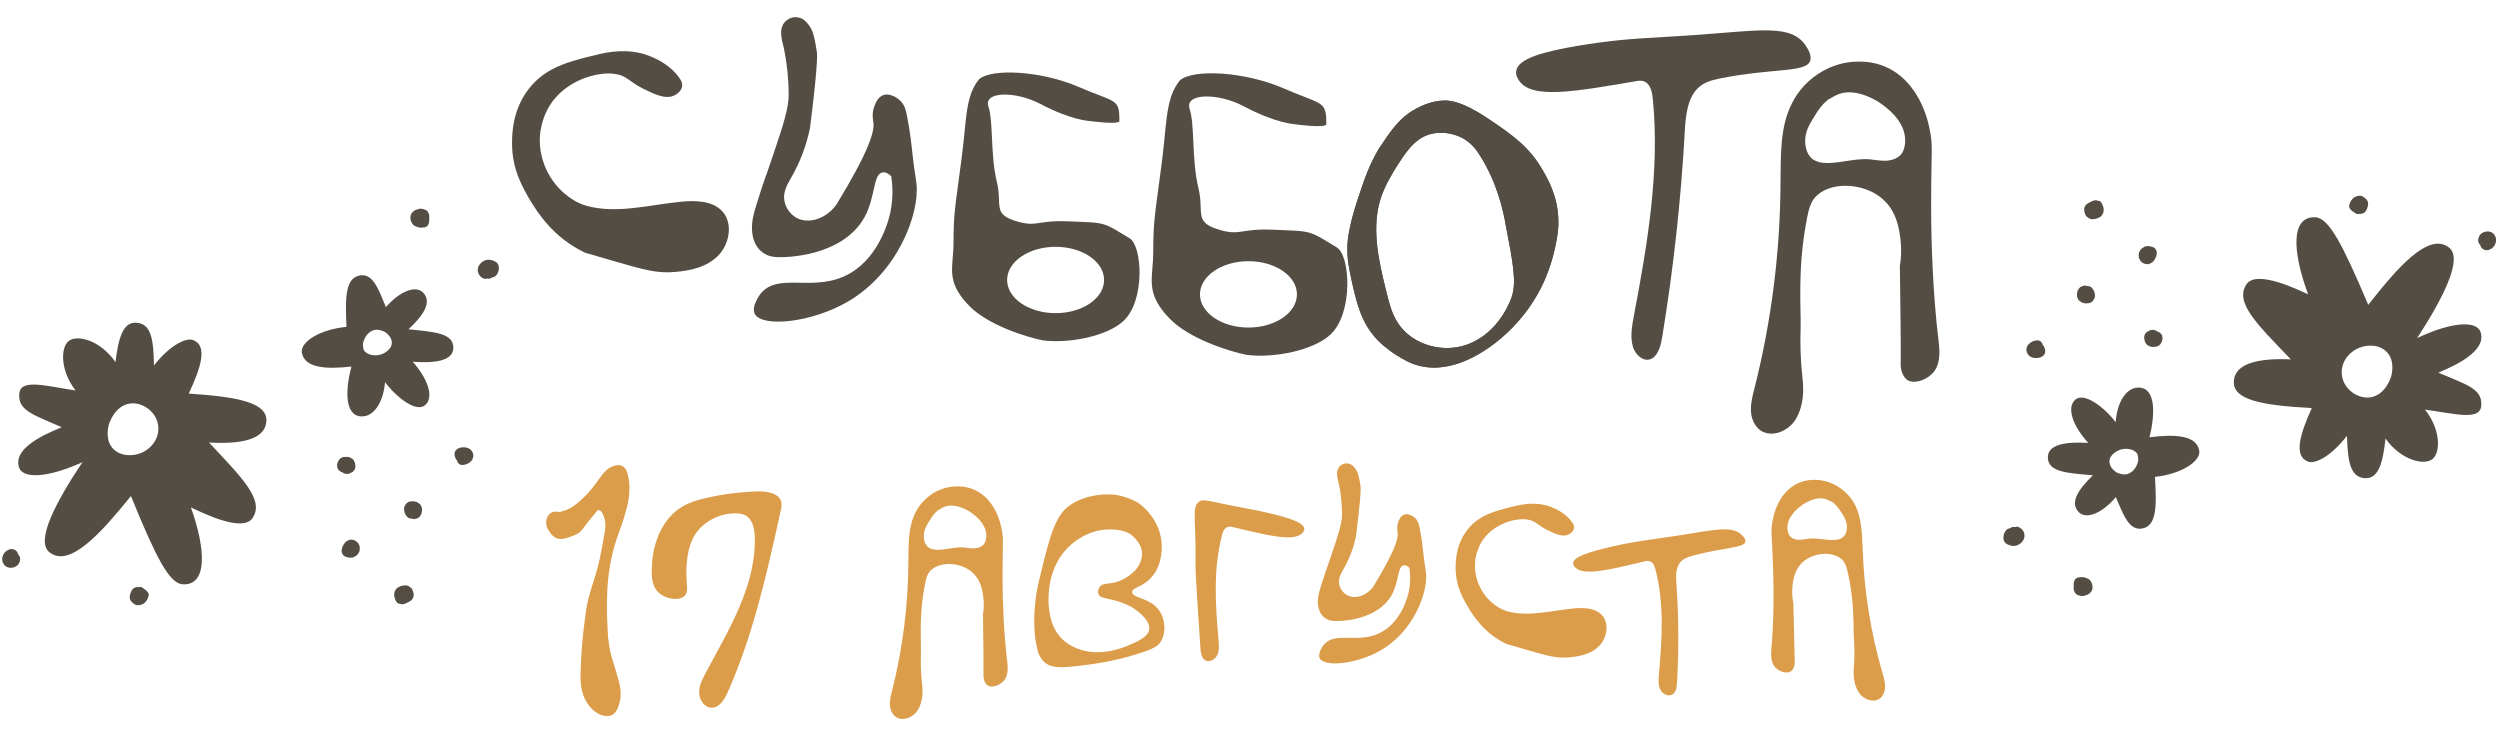 <?xml version="1.0" encoding="UTF-8"?> <svg xmlns="http://www.w3.org/2000/svg" width="982" height="289" viewBox="0 0 982 289" fill="none"><path d="M241.274 102.599C252.505 105.823 257.954 107.491 265.07 106.824C270.408 106.379 277.858 105.267 282.75 99.707C286.976 94.704 287.754 86.809 283.306 82.583C279.415 78.803 272.965 78.692 267.405 79.248C254.952 80.471 242.053 84.14 230.266 80.804C226.597 79.692 224.15 77.913 223.15 77.135C215.588 71.575 210.918 61.678 212.252 51.671C212.586 49.892 213.364 44.666 217.145 39.662C223.261 31.767 232.156 29.654 235.159 29.209C237.16 28.876 239.273 28.653 241.942 29.098C246.389 29.877 246.945 31.989 252.728 34.88C256.397 36.66 261.512 39.439 265.182 37.327C265.515 37.215 267.739 35.77 267.961 33.88C267.961 33.546 268.073 32.657 267.405 31.433C262.29 23.205 251.616 20.87 251.616 20.87C243.721 19.091 237.16 20.759 231.489 22.204C223.15 24.317 215.255 26.43 209.028 33.324C201.244 41.997 201.133 52.449 201.133 56.341C201.133 66.682 205.358 73.799 208.583 79.248C211.029 83.139 217.256 93.369 229.821 99.263C232.49 100.041 235.492 100.931 241.274 102.599Z" fill="#544D44"></path><path d="M556.423 42.58C558.408 41.587 562.254 39.603 567.341 39.478C569.822 39.478 574.536 39.851 584.833 46.798C593.641 52.753 600.589 57.467 605.923 66.772C608.032 70.37 612.002 77.317 612.126 86.621C612.25 90.715 611.506 93.817 610.886 97.042C608.901 106.347 605.427 113.046 604.186 115.155C595.502 130.911 580.119 141.704 568.829 143.813C566.844 144.185 562.874 144.93 558.036 143.813C554.066 142.945 551.089 141.084 548.856 139.719C544.638 137.114 541.908 134.384 541.164 133.64C534.465 126.693 532.728 118.257 530.867 109.945C529.998 105.727 529.13 102.129 529.254 97.166C529.254 95.678 529.378 90.219 533.224 78.557C535.953 70.37 537.69 65.035 541.66 58.336C545.878 52.133 549.352 46.302 556.423 42.58ZM581.235 60.941C579.871 58.708 578.01 56.351 574.908 54.49C569.946 51.636 563.247 51.264 558.408 54.118C554.438 56.475 551.709 60.569 549.228 64.415C546.623 68.509 544.141 72.727 542.529 77.317C538.559 89.103 541.412 101.881 544.389 113.915C545.506 118.381 546.498 122.847 548.98 126.693C554.066 134.757 564.859 138.354 574.164 135.997C587.314 132.524 592.649 119.993 593.765 116.768C595.75 110.937 594.386 103.618 591.532 88.854C590.54 82.9 588.059 71.61 581.235 60.941Z" fill="#544D44"></path><path d="M556.423 42.58C558.408 41.587 562.254 39.603 567.341 39.478C569.822 39.478 574.536 39.851 584.833 46.798C593.641 52.753 600.589 57.467 605.923 66.772C608.032 70.37 612.002 77.317 612.126 86.621C612.25 90.715 611.506 93.817 610.886 97.042C608.901 106.347 605.427 113.046 604.186 115.155C595.502 130.911 580.119 141.704 568.829 143.813C566.844 144.185 562.874 144.93 558.036 143.813C554.066 142.945 551.089 141.084 548.856 139.719C544.638 137.114 541.908 134.384 541.164 133.64C534.465 126.693 532.728 118.257 530.867 109.945C529.998 105.727 529.13 102.129 529.254 97.166C529.254 95.678 529.378 90.219 533.224 78.557C535.953 70.37 537.69 65.035 541.66 58.336C545.878 52.133 549.352 46.302 556.423 42.58ZM581.235 60.941C579.871 58.708 578.01 56.351 574.908 54.49C569.946 51.636 563.247 51.264 558.408 54.118C554.438 56.475 551.709 60.569 549.228 64.415C546.623 68.509 544.141 72.727 542.529 77.317C538.559 89.103 541.412 101.881 544.389 113.915C545.506 118.381 546.498 122.847 548.98 126.693C554.066 134.757 564.859 138.354 574.164 135.997C587.314 132.524 592.649 119.993 593.765 116.768C595.75 110.937 594.386 103.618 591.532 88.854C590.54 82.9 588.059 71.61 581.235 60.941Z" fill="#544D44"></path><path d="M761.381 133.083C759.428 116.991 758.522 96.807 758.551 80.576C758.577 57.807 759.419 57.279 757.79 49.953C755.691 39.942 749.781 29.906 740.22 26.079C735.509 24.068 730.206 23.82 725.187 24.595C716.002 26.273 707.9 32.362 703.823 40.688C699.175 49.908 699.532 60.64 699.389 71.079C699.317 98.526 695.894 125.8 689.199 152.366C688.433 155.303 687.651 158.346 687.77 161.196C687.766 164.138 689.132 167.393 691.499 169.054C696.051 172.132 702.683 169.309 705.473 164.496C708.572 159.076 708.563 153.299 708.001 148.312C707.252 141.662 707.051 134.986 707.293 128.266C707.471 121.973 706.067 105.855 709.415 87.832C710.541 81.027 711.531 78.778 713.677 76.81C719.903 70.876 733.689 71.957 740.561 79.195C744.816 83.535 745.906 89.364 746.355 92.918C747.056 97.708 746.754 101.913 746.265 104.455C746.46 121.373 746.696 134.374 746.599 142.314C746.498 143.715 746.675 146.902 748.675 148.835C750.946 151.136 756.076 149.615 758.638 147.056C762.761 143.531 761.814 136.743 761.381 133.083ZM722.364 36.922C729.62 34.301 738.421 40.302 738.799 40.686C740.574 41.932 748.085 47.086 748.355 54.754C748.42 56.507 748.101 58.639 747.116 60.126C745.716 62.205 743.319 62.936 741.001 63.134C738.699 63.226 736.477 62.785 734.223 62.557C728.723 62.17 723.438 63.995 717.875 64.036C715.802 64.053 713.564 63.718 711.805 62.366C709.38 60.369 708.749 56.57 709.227 53.372C709.764 50.511 710.951 48.4 713.506 44.423C715.785 40.841 717.623 39.482 718.358 38.938C718.8 38.895 720.409 37.61 722.364 36.922Z" fill="#544D44"></path><path d="M711.065 23.849C709.462 28.634 697.064 26.569 675.517 30.826C671.604 31.659 669.009 32.483 666.621 34.934C662.735 38.976 662.065 45.952 661.764 52.009C660.27 78.767 657.328 105.52 652.958 132.108C652.446 135.416 651.472 139.311 648.934 140.783C645.97 142.526 642.346 139.705 641.335 135.902C640.306 132.258 641.056 128.016 641.77 124.09C647.084 96.168 651.969 67.394 649.267 39.352C649.057 36.603 648.381 33.319 646.393 32.29C645.167 31.508 643.832 31.675 643.294 31.773C618.592 35.989 601.513 39.156 596.597 31.539C596.262 31.019 595.256 29.461 595.568 27.894C596.261 23.004 606.051 20.282 620.812 17.81C639.32 14.806 647.447 15.098 667.09 13.668C691.909 11.871 703.906 9.402 709.474 18.216C710.145 19.255 711.709 21.679 711.065 23.849Z" fill="#544D44"></path><path d="M359.987 72.195C359.752 69.839 359.045 66.54 358.338 59.708C358.102 57.588 357.631 52.405 356.335 45.926C355.864 43.217 355.275 41.096 353.508 39.447C353.155 39.094 350.092 36.385 347.03 37.327C344.674 38.151 343.849 40.743 343.378 41.921C342.318 44.866 343.025 47.575 343.025 47.929C343.731 51.345 341.258 59.59 328.418 80.558C324.177 86.212 317.463 87.979 312.987 85.623C310.631 84.328 308.628 81.854 308.157 79.027C307.332 75.022 309.688 71.841 311.809 67.954C313.929 63.949 316.52 58.177 318.17 50.285C320.879 28.728 321.114 22.131 320.879 20.482C320.643 18.951 320.29 16.948 320.29 16.948C319.701 14.003 319.348 12.472 318.287 10.705C317.463 9.527 316.049 7.171 313.34 6.818C310.984 6.347 308.275 7.878 307.332 10.116C306.508 12.001 306.861 14.239 307.215 16.124C307.215 16.124 309.688 24.605 309.806 36.974C309.806 42.274 307.921 48.4 303.798 60.533C301.796 66.658 300.736 69.368 300.736 69.368C298.615 75.375 298.144 77.378 297.084 80.558C296.024 83.856 295.082 87.508 295.435 90.924C295.671 94.458 297.32 98.11 300.5 99.759C301.089 100.112 302.267 100.701 304.27 100.937C309.217 101.408 331.245 100.466 339.608 85.27C343.967 77.26 342.907 68.307 346.676 67.718C347.972 67.483 349.268 68.425 350.092 69.25C350.563 72.312 350.917 77.142 349.857 82.796C349.503 84.799 346.205 99.994 334.19 107.18C320.172 115.543 305.801 106.355 298.615 115.543C298.498 115.779 294.964 120.373 296.495 123.318C299.44 128.737 318.876 126.734 333.012 118.488C352.566 107.18 361.283 83.974 359.987 72.195Z" fill="#544D44"></path><path fill-rule="evenodd" clip-rule="evenodd" d="M378.872 51.837C378.602 54.545 378.305 57.533 377.889 60.861C377.264 65.865 376.734 69.701 376.294 72.892C375.087 81.633 374.549 85.525 374.549 95.275C374.549 97.408 374.386 99.333 374.233 101.141C373.692 107.518 373.274 112.451 380.562 120C388.046 127.751 403.057 132.362 409.628 133.698C419.985 135.035 435.023 132.028 441.369 126.014C449.87 117.956 448.722 96.642 443.71 93.605C438.602 90.509 436.291 88.991 433.753 88.186C430.813 87.255 427.569 87.281 419.32 86.922C414.085 86.695 411.127 87.145 408.761 87.506C405.568 87.992 403.451 88.315 398.27 86.588C392.609 84.701 392.531 82.365 392.398 78.383C392.335 76.511 392.26 74.276 391.588 71.553C390.204 65.945 389.906 59.667 389.643 54.102C389.406 49.095 389.196 44.665 388.247 41.817C386.242 35.803 399.005 35.736 408.628 40.815C420.656 47.163 427.672 47.497 427.672 47.497C427.672 47.497 439.7 49.167 439.7 47.497C439.7 40.453 438.881 40.138 431.47 37.286C429.415 36.496 426.854 35.51 423.663 34.132C408.962 27.784 389.583 26.782 384.572 31.126C380.414 36.322 379.813 42.367 378.872 51.837ZM414.642 123.007C425.16 123.007 433.686 117.173 433.686 109.976C433.686 102.78 425.16 96.946 414.642 96.946C404.124 96.946 395.597 102.78 395.597 109.976C395.597 117.173 404.124 123.007 414.642 123.007Z" fill="#544D44"></path><path fill-rule="evenodd" clip-rule="evenodd" d="M457.507 53.338C457.226 56.184 456.916 59.325 456.482 62.823C455.829 68.082 455.276 72.115 454.816 75.468C453.557 84.656 452.996 88.747 452.996 98.995C452.996 101.237 452.826 103.26 452.666 105.161C452.102 111.864 451.666 117.049 459.27 124.983C467.079 133.13 482.743 137.977 489.598 139.382C500.406 140.786 516.096 137.626 522.718 131.304C531.588 122.835 530.39 100.432 525.16 97.239C519.826 93.983 517.415 92.387 514.764 91.542C511.698 90.565 508.312 90.592 499.711 90.215C494.249 89.976 491.163 90.45 488.694 90.829C485.362 91.34 483.153 91.679 477.748 89.864C471.84 87.88 471.759 85.425 471.62 81.239C471.554 79.272 471.476 76.923 470.775 74.061C469.331 68.166 469.02 61.568 468.746 55.718C468.498 50.455 468.279 45.799 467.289 42.805C465.197 36.484 478.515 36.413 488.555 41.752C501.105 48.424 508.426 48.775 508.426 48.775C508.426 48.775 520.977 50.531 520.977 48.775C520.977 41.372 520.122 41.04 512.389 38.043C510.245 37.212 507.573 36.176 504.243 34.728C488.904 28.055 468.683 27.002 463.454 31.568C459.116 37.029 458.489 43.383 457.507 53.338ZM490.391 128.659C500.909 128.659 509.435 122.825 509.435 115.629C509.435 108.432 500.909 102.598 490.391 102.598C479.873 102.598 471.346 108.432 471.346 115.629C471.346 122.825 479.873 128.659 490.391 128.659Z" fill="#544D44"></path><path d="M952.547 160.894C958.89 168.91 958.64 177.976 955.41 180.364C952.174 182.9 943.187 180.867 937.018 172.263C936.012 181.593 934.388 188.069 929.042 187.834C923.101 187.572 922.194 181.134 921.89 171.151C916.203 178.639 909.79 182.374 906.71 181.346C900.848 179.302 903.306 170.78 908.083 160.277C888.041 159.246 877.13 156.98 877.443 149.852C877.705 143.912 884.254 140.48 899.848 141.166C886.76 127.496 877.614 118.909 882.396 111.68C886.377 105.754 902.832 113.918 906.628 115.573C900.373 98.781 899.793 84.918 909.446 85.342C914.792 85.578 920.14 95.931 930.252 119.737C941.444 105.499 953.836 91.015 961.898 97.173C967.804 101.599 959.207 117.738 949.469 132.784C962.69 126.521 972.996 125.636 974.414 130.608C977.153 139.359 958.87 145.697 957.798 146.394C968.165 150.868 974.938 152.505 974.657 158.891C974.667 165.438 964.97 162.631 952.547 160.894ZM937.901 138.674C935.074 135.276 930.018 135.202 926.531 136.686C922.591 138.298 919.128 142.609 919.945 147.704C920.756 152.948 926.094 156.754 931.034 156.079C937.175 155.158 939.123 148.102 939.284 147.811C939.479 146.778 940.727 142.072 937.901 138.674Z" fill="#544D44"></path><path d="M863.883 177.083C864.449 181.125 857.086 186.158 846.469 187.328C847.154 198.815 847.254 206.706 841.261 207.633C836.321 208.308 834.193 202.56 831.091 195.281C825.754 201.594 819.386 204.289 816.404 201.033C813.139 197.467 816.034 192.536 822.094 186.702C812.015 185.812 804.441 185.478 804.399 179.673C804.33 174.463 811.666 173.446 820.273 173.974C814.736 167.927 811.35 160.338 815.22 156.937C818.618 154.111 826.118 159.5 831.048 165.817C831.53 158.25 835.078 152.008 840.276 152.236C846.959 152.53 846.495 163.075 844.327 171.758C854.052 170.549 862.821 170.786 863.883 177.083ZM839.571 178.394C838.617 176.417 834.93 175.66 832.198 176.879C831.895 177.014 828.555 178.504 828.58 181.333C828.617 183.864 831.225 185.466 831.516 185.628C831.955 185.796 833.556 186.611 835.506 186.25C838.367 185.483 839.685 182.565 839.919 180.641C839.81 179.743 839.842 179.001 839.571 178.394Z" fill="#544D44"></path><path d="M974.17 95.479C974.151 95.925 974.279 96.377 974.408 96.829C974.686 97.287 974.97 97.597 975.402 97.914C976.274 98.399 977.313 98.445 978.23 97.89C979.445 97.348 980.401 95.902 980.466 94.417C980.532 92.932 979.557 91.401 978.085 91.039C977.498 90.864 977.052 90.844 976.6 90.973C976.303 90.96 975.851 91.089 975.548 91.225C974.941 91.495 974.327 91.915 974.004 92.496C973.526 93.219 973.338 94.103 973.454 94.852C973.583 95.304 973.712 95.757 974.144 96.073C974.428 96.383 974.86 96.7 975.299 96.868C975.738 97.036 976.339 96.914 976.791 96.785C977.25 96.507 977.56 96.223 977.728 95.784C977.896 95.345 977.922 94.751 977.645 94.293C977.367 93.834 977.083 93.524 976.644 93.356C976.644 93.356 976.644 93.356 976.496 93.349C976.644 93.356 976.786 93.511 976.935 93.517C976.935 93.517 976.786 93.511 976.793 93.362C976.935 93.517 977.083 93.524 977.225 93.679L977.083 93.524C977.225 93.679 977.219 93.828 977.361 93.983C977.361 93.983 977.219 93.828 977.225 93.679C977.219 93.828 977.361 93.983 977.354 94.131C977.361 93.983 977.361 93.983 977.219 93.828C977.212 93.976 977.206 94.125 977.199 94.273C977.206 94.125 977.206 94.125 977.212 93.976C977.206 94.125 977.199 94.273 977.193 94.422C977.199 94.273 977.199 94.273 977.206 94.125C977.199 94.273 977.044 94.415 977.038 94.564C977.044 94.415 977.199 94.273 977.199 94.273C977.044 94.415 977.038 94.564 976.883 94.706C977.038 94.564 977.038 94.564 977.193 94.422C977.038 94.564 976.889 94.557 976.734 94.699C976.889 94.557 977.044 94.415 977.341 94.428C977.193 94.422 977.038 94.564 976.889 94.557C977.044 94.415 977.341 94.428 977.49 94.435C977.341 94.428 977.193 94.422 977.044 94.415C977.193 94.422 977.341 94.428 977.341 94.428C977.193 94.422 977.044 94.415 976.896 94.409C977.044 94.415 977.193 94.422 977.186 94.57C977.038 94.564 976.896 94.409 976.747 94.402C976.896 94.409 976.889 94.557 977.038 94.564C976.896 94.409 976.747 94.402 976.605 94.247C976.747 94.402 976.747 94.402 976.889 94.557C976.747 94.402 976.754 94.254 976.612 94.099C976.754 94.254 976.754 94.254 976.747 94.402C976.754 94.254 976.76 94.105 976.767 93.957C976.76 94.105 976.605 94.247 976.592 94.544C976.599 94.395 976.754 94.254 976.76 94.105C976.605 94.247 976.45 94.389 976.295 94.531C976.444 94.537 976.599 94.396 976.747 94.402C976.599 94.396 976.592 94.544 976.444 94.537C976.592 94.544 976.741 94.551 976.889 94.557C976.741 94.551 976.741 94.551 976.592 94.544C976.741 94.551 976.889 94.557 977.038 94.564C976.889 94.557 976.889 94.557 976.741 94.551C976.889 94.557 977.031 94.712 977.18 94.719C977.18 94.719 977.031 94.712 977.038 94.564C977.18 94.719 977.328 94.725 977.47 94.88L977.328 94.725C977.47 94.88 977.463 95.029 977.605 95.184C977.605 95.184 977.612 95.035 977.464 95.029C977.457 95.177 977.599 95.332 977.592 95.481L977.599 95.332C977.592 95.481 977.586 95.629 977.579 95.778L977.586 95.629C977.605 95.184 977.335 94.577 977.051 94.267C976.767 93.957 976.186 93.633 975.74 93.614C975.295 93.594 974.694 93.717 974.377 94.149C974.358 94.595 974.196 94.885 974.17 95.479Z" fill="#544D44"></path><path d="M928.865 83.371C929.33 82.945 929.653 82.364 929.827 81.777C929.996 81.338 930.17 80.75 930.196 80.156C930.229 79.414 929.958 78.807 929.532 78.341C929.39 78.186 929.248 78.031 929.106 77.876C928.674 77.56 928.383 77.398 927.951 77.082C927.66 76.92 927.363 76.907 927.066 76.894C926.769 76.881 926.472 76.868 926.02 76.997C925.42 77.119 924.813 77.39 924.347 77.816C924.037 78.1 923.721 78.532 923.404 78.965C923.081 79.546 922.906 80.133 922.732 80.721C922.705 81.315 922.834 81.767 923.26 82.232C923.544 82.542 923.828 82.852 924.119 83.014C924.551 83.33 924.842 83.492 925.274 83.808C925.707 84.125 926.152 84.145 926.753 84.022C927.205 83.894 927.663 83.616 927.831 83.177C928.148 82.745 928.168 82.299 928.045 81.698C927.916 81.246 927.639 80.788 927.2 80.62C926.768 80.303 926.187 79.98 925.754 79.663C925.896 79.818 926.045 79.825 926.187 79.98C926.187 79.98 926.038 79.973 926.045 79.825C926.187 79.98 926.18 80.128 926.322 80.284C926.322 80.284 926.329 80.135 926.18 80.128C926.173 80.277 926.315 80.432 926.309 80.581L926.315 80.432C926.309 80.581 926.302 80.729 926.296 80.877L926.302 80.729C926.296 80.877 926.289 81.026 926.283 81.174C926.444 80.884 926.606 80.594 926.761 80.451C926.606 80.594 926.599 80.742 926.444 80.884C926.599 80.742 926.754 80.6 926.91 80.458C926.761 80.451 926.612 80.445 926.464 80.439C926.612 80.445 926.761 80.452 926.754 80.6C926.606 80.594 926.464 80.439 926.315 80.432C926.464 80.439 926.457 80.587 926.606 80.594C926.464 80.439 926.315 80.432 926.173 80.277C926.315 80.432 926.315 80.432 926.457 80.587C926.315 80.432 926.322 80.284 926.18 80.128C926.173 80.277 926.322 80.283 926.315 80.432C926.322 80.283 926.329 80.135 926.335 79.986C926.329 80.135 926.322 80.284 926.322 80.284C926.329 80.135 926.335 79.986 926.342 79.838C926.322 80.283 926.16 80.574 925.992 81.013C925.999 80.864 926.154 80.722 926.16 80.574C926.154 80.722 925.999 80.864 925.844 81.006C925.999 80.864 926.005 80.716 926.16 80.574C926.16 80.574 926.16 80.574 926.005 80.716C925.695 81 925.379 81.432 925.353 82.026C925.333 82.472 925.455 83.073 925.888 83.389C926.172 83.699 926.753 84.022 927.198 84.042C927.947 83.926 928.399 83.797 928.865 83.371Z" fill="#544D44"></path><path d="M842.862 100.271C843.307 100.29 843.901 100.316 844.495 100.343C844.347 100.336 844.198 100.33 844.05 100.323L844.198 100.33C844.05 100.323 843.908 100.168 843.759 100.161C843.759 100.161 843.908 100.168 843.901 100.316C843.759 100.161 843.611 100.155 843.469 100C843.469 100 843.469 100 843.611 100.155C843.469 100 843.475 99.851 843.333 99.696L843.475 99.851C843.482 99.703 843.34 99.548 843.346 99.399C843.34 99.548 843.34 99.548 843.482 99.703C843.488 99.554 843.495 99.406 843.501 99.257C843.488 99.554 843.333 99.696 843.32 99.993C843.327 99.845 843.482 99.703 843.488 99.554C843.333 99.696 843.32 99.993 843.165 100.135C843.32 99.993 843.327 99.845 843.482 99.703C843.327 99.845 843.172 99.987 843.017 100.129C843.165 100.135 843.32 99.993 843.469 100C843.32 99.993 843.314 100.142 843.165 100.135C843.314 100.142 843.462 100.148 843.611 100.155C843.462 100.148 843.462 100.148 843.314 100.142C843.462 100.148 843.611 100.155 843.759 100.161C843.611 100.155 843.611 100.155 843.469 100C843.617 100.006 843.759 100.161 843.908 100.168C843.759 100.161 843.766 100.013 843.617 100.006C843.759 100.161 843.908 100.168 844.05 100.323C843.908 100.168 843.908 100.168 843.766 100.013C843.908 100.168 843.901 100.316 844.043 100.472C843.901 100.316 843.908 100.168 843.914 100.019C843.908 100.168 843.901 100.316 843.895 100.465C843.901 100.316 843.908 100.168 844.063 100.026C844.056 100.174 843.901 100.316 843.895 100.465C843.901 100.316 844.05 100.323 844.056 100.174C843.901 100.316 843.895 100.465 843.74 100.607C843.895 100.465 843.895 100.465 844.05 100.323C843.895 100.465 843.746 100.458 843.591 100.6C843.746 100.458 843.895 100.465 844.198 100.33C844.05 100.323 843.895 100.465 843.746 100.458C843.901 100.316 844.198 100.33 844.347 100.336C844.799 100.207 845.257 99.93 845.425 99.491C845.742 99.058 845.768 98.464 845.639 98.012C845.51 97.56 845.233 97.102 844.794 96.933C844.362 96.617 843.916 96.597 843.315 96.719C843.167 96.713 842.863 96.848 842.715 96.842C842.411 96.977 842.108 97.113 841.804 97.248C841.346 97.526 841.035 97.81 840.719 98.242C840.557 98.532 840.396 98.823 840.234 99.114C840.059 99.701 840.027 100.444 840.143 101.193C840.278 101.496 840.414 101.8 840.549 102.103C840.826 102.562 841.11 102.872 841.543 103.189C842.266 103.667 843.15 103.855 843.899 103.739C844.5 103.616 845.262 103.204 845.727 102.778C846.199 102.203 846.516 101.771 846.845 101.041C846.852 100.893 847.007 100.751 847.02 100.454C847.033 100.157 847.201 99.718 847.214 99.421C847.234 98.975 847.105 98.523 846.827 98.064C846.556 97.457 845.976 97.134 845.388 96.96C844.949 96.791 844.652 96.778 844.206 96.759C843.909 96.746 843.612 96.733 843.315 96.719C842.87 96.7 842.269 96.822 841.953 97.255C841.643 97.539 841.319 98.12 841.3 98.565C841.28 99.011 841.403 99.611 841.835 99.928C841.977 100.083 842.416 100.251 842.862 100.271Z" fill="#544D44"></path><path d="M822.242 81.951C822.377 82.254 822.513 82.558 822.654 82.713C822.661 82.564 822.519 82.409 822.526 82.261C822.668 82.416 822.654 82.713 822.648 82.862C822.654 82.713 822.661 82.564 822.668 82.416C822.661 82.564 822.661 82.564 822.506 82.707C822.512 82.558 822.668 82.416 822.674 82.267C822.668 82.416 822.519 82.409 822.512 82.558C822.668 82.416 822.674 82.267 822.829 82.126C822.674 82.267 822.674 82.267 822.519 82.409C822.674 82.267 822.823 82.274 822.978 82.132C822.823 82.274 822.519 82.409 822.371 82.403C822.519 82.409 822.674 82.267 822.823 82.274C822.519 82.409 822.215 82.545 821.77 82.525C821.918 82.532 822.067 82.538 822.215 82.545C822.067 82.538 821.918 82.532 821.925 82.383C822.074 82.39 822.215 82.545 822.364 82.551L822.222 82.396C822.364 82.552 822.513 82.558 822.654 82.713C822.513 82.558 822.512 82.558 822.371 82.403C822.512 82.558 822.506 82.707 822.648 82.862C822.506 82.707 822.371 82.403 822.235 82.099C822.229 82.248 822.371 82.403 822.364 82.551C822.371 82.403 822.229 82.248 822.242 81.951C822.235 82.099 822.229 82.248 822.222 82.396L822.229 82.248C822.222 82.396 822.215 82.545 822.209 82.693C822.215 82.545 822.215 82.545 822.222 82.396C822.215 82.545 822.06 82.687 822.054 82.835C822.06 82.687 822.209 82.693 822.209 82.693C822.054 82.835 822.047 82.984 821.892 83.126C822.047 82.984 822.047 82.984 822.202 82.842C822.047 82.984 821.899 82.977 821.744 83.119C822.047 82.984 822.351 82.849 822.654 82.713C823.107 82.584 823.417 82.3 823.869 82.171C824.321 82.042 824.644 81.461 824.805 81.171C824.974 80.732 824.851 80.131 824.722 79.679C824.445 79.221 824.161 78.911 823.722 78.743C823.283 78.574 822.682 78.697 822.23 78.826C821.32 79.232 820.409 79.638 819.64 80.2C819.02 80.767 818.69 81.497 818.658 82.24C818.645 82.537 818.774 82.989 818.761 83.286C818.896 83.589 819.025 84.041 819.16 84.345C819.296 84.648 819.431 84.952 819.722 85.114C820.006 85.424 820.438 85.74 820.877 85.908C821.458 86.232 822.207 86.116 822.956 86C823.408 85.871 824.009 85.749 824.467 85.471C825.075 85.2 825.54 84.774 825.863 84.193C826.341 83.47 826.38 82.579 826.271 81.682C826.149 81.081 825.878 80.474 825.607 79.867C825.329 79.408 825.045 79.098 824.606 78.93C824.167 78.762 823.567 78.884 823.115 79.013C822.656 79.291 822.346 79.575 822.178 80.014C821.984 81.047 821.964 81.492 822.242 81.951Z" fill="#544D44"></path><path d="M820.938 115.076C820.938 115.076 821.08 115.231 821.073 115.38L821.08 115.231C821.073 115.38 821.067 115.528 821.06 115.677L821.067 115.528C821.06 115.677 821.054 115.825 821.047 115.974C821.054 115.825 821.054 115.825 821.054 115.825C821.047 115.974 820.892 116.116 820.886 116.264C820.892 116.116 821.041 116.122 821.047 115.974C820.892 116.116 820.886 116.264 820.73 116.406C820.886 116.264 820.892 116.116 821.041 116.122C820.886 116.264 820.737 116.258 820.582 116.4L820.737 116.258C820.589 116.251 820.433 116.393 820.285 116.387L820.434 116.393C820.285 116.387 820.136 116.38 819.988 116.373L820.136 116.38C819.988 116.373 819.839 116.367 819.691 116.36L819.839 116.367C819.691 116.36 819.549 116.205 819.4 116.199C819.549 116.205 819.542 116.354 819.691 116.36C819.549 116.205 819.4 116.199 819.258 116.044C819.4 116.199 819.4 116.199 819.542 116.354C819.549 116.205 819.407 116.05 819.414 115.902C819.555 116.057 819.549 116.205 819.536 116.502C819.542 116.354 819.549 116.205 819.555 116.057C819.549 116.205 819.542 116.354 819.529 116.651C819.536 116.502 819.542 116.354 819.549 116.205C819.542 116.354 819.536 116.502 819.381 116.644C819.387 116.496 819.542 116.354 819.549 116.205C819.542 116.354 819.542 116.354 819.394 116.347C819.549 116.205 819.556 116.057 819.711 115.915L819.555 116.057C819.711 115.915 819.859 115.921 820.014 115.779C820.014 115.779 819.866 115.773 819.859 115.921C820.008 115.928 820.163 115.786 820.311 115.793C820.008 115.928 819.859 115.921 819.562 115.908C819.711 115.915 819.859 115.921 820.008 115.928C819.711 115.915 819.562 115.908 819.265 115.895C819.414 115.902 819.562 115.908 819.711 115.915C819.562 115.908 819.414 115.902 819.272 115.747C819.42 115.753 819.562 115.908 819.711 115.915C819.562 115.908 819.42 115.753 819.42 115.753C819.562 115.908 819.711 115.915 819.852 116.07C819.711 115.915 819.711 115.915 819.569 115.76C819.711 115.915 819.704 116.063 819.846 116.218C819.852 116.07 819.704 116.063 819.711 115.915C819.704 116.063 819.697 116.212 819.691 116.36C819.704 116.063 819.724 115.618 819.737 115.321C819.73 115.469 819.724 115.618 819.717 115.766C819.724 115.618 819.724 115.618 819.73 115.469C819.724 115.618 819.569 115.76 819.562 115.908L819.569 115.76C819.414 115.902 819.407 116.05 819.252 116.192L819.407 116.05C819.252 116.192 819.103 116.186 818.948 116.328C819.097 116.334 819.103 116.186 819.252 116.192C819.103 116.186 818.948 116.328 818.8 116.321C818.948 116.328 818.955 116.179 819.103 116.186C818.955 116.179 818.806 116.173 818.658 116.166C818.806 116.173 818.806 116.173 818.955 116.179C818.806 116.173 818.658 116.166 818.509 116.16C818.658 116.166 818.658 116.166 818.806 116.173C818.658 116.166 818.516 116.011 818.367 116.005C818.367 116.005 818.516 116.011 818.509 116.16C818.367 116.005 818.219 115.998 818.077 115.843L818.219 115.998C818.077 115.843 818.083 115.694 817.941 115.539C817.941 115.539 817.935 115.688 818.083 115.694C818.09 115.546 817.948 115.391 817.955 115.242L817.948 115.391C818.077 115.843 818.354 116.302 818.793 116.47C819.226 116.786 819.82 116.812 820.272 116.684C820.724 116.555 821.183 116.277 821.351 115.838C821.357 115.69 821.512 115.548 821.519 115.399C821.68 115.109 821.693 114.812 821.565 114.36L821.571 114.211C821.578 114.063 821.442 113.759 821.3 113.604C821.158 113.449 821.023 113.145 820.881 112.99C820.597 112.68 820.455 112.525 820.158 112.512C819.867 112.351 819.57 112.338 819.131 112.169C818.834 112.156 818.537 112.143 818.382 112.285C818.085 112.272 817.93 112.414 817.627 112.55C817.175 112.679 816.864 112.962 816.548 113.395C816.386 113.685 816.225 113.976 816.063 114.266C816.05 114.563 815.888 114.854 815.875 115.151C815.862 115.448 815.856 115.596 815.843 115.893C815.817 116.488 815.945 116.94 816.223 117.398C816.358 117.702 816.5 117.857 816.642 118.012C816.784 118.167 817.075 118.328 817.217 118.484C817.365 118.49 817.359 118.639 817.507 118.645C817.798 118.807 817.94 118.962 818.237 118.975C818.534 118.988 818.824 119.149 818.973 119.156C819.121 119.162 819.27 119.169 819.418 119.176C819.864 119.195 820.167 119.06 820.613 119.079C820.916 118.944 821.065 118.95 821.369 118.815C821.679 118.531 821.982 118.396 822.299 117.963C822.46 117.673 822.628 117.234 822.79 116.943C822.958 116.504 822.978 116.059 822.849 115.607C822.855 115.458 822.862 115.31 822.727 115.006C822.74 114.709 822.604 114.405 822.462 114.25C822.469 114.102 822.32 114.095 822.327 113.947C822.185 113.792 822.049 113.488 821.907 113.333C821.765 113.178 821.623 113.023 821.481 112.868L821.339 112.713C820.9 112.545 820.61 112.383 820.164 112.364C820.016 112.357 819.719 112.344 819.57 112.338L819.422 112.331C818.97 112.46 818.666 112.595 818.356 112.879C818.046 113.163 817.729 113.596 817.561 114.035C817.4 114.325 817.387 114.622 817.219 115.061C817.199 115.507 817.328 115.959 817.463 116.262C817.592 116.714 818.173 117.038 818.464 117.199C818.903 117.367 819.503 117.245 819.955 117.116C820.414 116.839 820.724 116.555 820.892 116.116C821.189 116.129 821.067 115.528 820.938 115.076Z" fill="#544D44"></path><path d="M799.252 137.633L799.394 137.788C799.394 137.788 799.401 137.64 799.252 137.633C799.401 137.64 799.388 137.937 799.381 138.085C799.388 137.937 799.394 137.788 799.252 137.633C799.401 137.64 799.394 137.788 799.388 137.937C799.394 137.788 799.401 137.64 799.407 137.491L799.401 137.64C799.407 137.491 799.562 137.349 799.569 137.201C799.724 137.059 799.73 136.91 799.885 136.768C799.885 136.768 799.885 136.768 799.73 136.91C799.879 136.917 800.034 136.775 800.183 136.781C799.879 136.917 799.582 136.904 799.278 137.039C799.427 137.046 799.575 137.052 799.724 137.059C799.427 137.046 798.981 137.026 798.684 137.013C798.833 137.02 798.981 137.026 799.13 137.033C798.981 137.026 798.833 137.02 798.839 136.871C798.988 136.878 799.13 137.033 799.278 137.039C799.13 137.033 799.136 136.884 798.988 136.878C799.13 137.033 799.278 137.039 799.42 137.194L799.278 137.039C799.42 137.194 799.414 137.343 799.556 137.498C799.562 137.349 799.414 137.343 799.42 137.194C799.414 137.343 799.407 137.491 799.401 137.64C799.407 137.491 799.414 137.343 799.414 137.343C799.414 137.343 799.407 137.491 799.252 137.633C799.407 137.491 799.407 137.491 799.414 137.343C799.407 137.491 799.252 137.633 799.246 137.782L799.252 137.633C799.246 137.782 799.091 137.924 798.942 137.917C799.097 137.775 799.252 137.633 799.401 137.64C799.246 137.782 799.097 137.775 798.942 137.917C799.246 137.782 799.401 137.64 799.704 137.504C799.704 137.504 799.549 137.646 799.252 137.633C799.704 137.504 800.001 137.517 800.305 137.382C800.156 137.375 800.008 137.369 799.859 137.362C800.008 137.369 800.008 137.369 800.156 137.375C799.588 136.755 799.021 136.135 798.453 135.515C798.446 135.663 798.44 135.812 798.44 135.812C798.42 136.257 798.542 136.858 798.975 137.175C799.259 137.485 799.84 137.808 800.285 137.828C800.731 137.847 801.331 137.725 801.648 137.292C801.958 137.008 802.275 136.576 802.301 135.982C802.307 135.833 802.314 135.685 802.314 135.685C802.334 135.239 802.211 134.639 801.779 134.322C801.495 134.012 800.914 133.689 800.468 133.669C799.422 133.772 798.525 133.881 797.601 134.585C796.987 135.004 796.367 135.572 796.186 136.308C796.024 136.599 796.011 136.895 795.992 137.341C795.978 137.638 795.965 137.935 796.101 138.239C796.365 138.994 796.785 139.608 797.508 140.086C798.089 140.409 798.676 140.584 799.419 140.617C799.864 140.636 800.458 140.662 800.91 140.533C801.511 140.411 802.118 140.14 802.583 139.714C803.972 138.585 803.327 136.325 802.185 135.233C801.901 134.923 801.32 134.6 800.875 134.58C800.429 134.56 799.828 134.683 799.512 135.115C799.202 135.399 798.879 135.98 798.859 136.426C798.839 136.871 798.968 137.323 799.252 137.633Z" fill="#544D44"></path><path d="M846.736 133.918C846.736 133.918 846.439 133.905 846.291 133.899L846.439 133.905C846.291 133.899 846.142 133.892 845.993 133.886L846.142 133.892C845.993 133.886 845.852 133.731 845.703 133.724C845.703 133.724 845.852 133.731 845.845 133.879C845.703 133.724 845.554 133.718 845.413 133.562L845.555 133.718C845.413 133.562 845.419 133.414 845.277 133.259C845.277 133.259 845.419 133.414 845.413 133.562C845.419 133.414 845.277 133.259 845.284 133.11C845.277 133.259 845.277 133.259 845.419 133.414C845.426 133.265 845.432 133.117 845.439 132.968C845.432 133.117 845.426 133.265 845.426 133.265C845.432 133.117 845.439 132.968 845.445 132.82C845.439 132.968 845.432 133.117 845.277 133.259C845.284 133.11 845.439 132.968 845.445 132.82C845.439 132.968 845.29 132.962 845.284 133.11C845.439 132.968 845.445 132.82 845.6 132.678C845.445 132.82 845.445 132.82 845.29 132.962C845.445 132.82 845.594 132.826 845.749 132.684C845.6 132.678 845.594 132.826 845.445 132.82C845.594 132.826 845.749 132.684 845.897 132.691C845.742 132.833 845.445 132.82 845.297 132.813C845.445 132.82 845.594 132.826 845.742 132.833C845.445 132.82 845.297 132.813 845.148 132.807C845.297 132.813 845.445 132.82 845.594 132.826C845.445 132.82 845.297 132.813 845.303 132.665C845.452 132.671 845.594 132.826 845.742 132.833C845.594 132.826 845.6 132.678 845.452 132.671C845.594 132.826 845.742 132.833 845.884 132.988C845.736 132.982 845.742 132.833 845.6 132.678C845.594 132.826 845.736 132.982 845.729 133.13C845.594 132.826 845.6 132.678 845.613 132.381C845.607 132.529 845.6 132.678 845.594 132.826C845.6 132.678 845.6 132.678 845.607 132.529C845.6 132.678 845.445 132.82 845.439 132.968C845.439 132.968 845.445 132.82 845.594 132.826C845.439 132.968 845.432 133.117 845.277 133.259L845.432 133.117C845.277 133.259 845.129 133.252 844.974 133.394C845.129 133.252 845.432 133.117 845.736 132.982C845.587 132.975 845.432 133.117 845.284 133.11C845.432 133.117 845.432 133.117 845.587 132.975C845.439 132.968 845.29 132.962 845.142 132.955C845.29 132.962 845.29 132.962 845.439 132.968C845.29 132.962 845.142 132.955 844.993 132.949C845.142 132.955 845.29 132.962 845.432 133.117C845.284 133.11 845.142 132.955 844.993 132.949C845.142 132.955 845.284 133.11 845.426 133.265C845.284 133.11 845.135 133.104 844.993 132.949C845.135 133.104 845.135 133.104 845.277 133.259C845.135 133.104 845.142 132.955 845 132.8L845.142 132.955C845.148 132.807 845.006 132.652 845.013 132.503C845.013 132.503 845.006 132.652 845 132.8C845.006 132.652 845.013 132.503 845.019 132.355C845.019 132.355 845.019 132.355 845.013 132.503C844.993 132.949 845.122 133.401 845.548 133.866C845.832 134.176 846.413 134.499 846.858 134.519C847.304 134.538 847.905 134.416 848.221 133.984C848.531 133.7 848.854 133.119 848.874 132.673C848.894 132.228 848.765 131.776 848.487 131.317C848.21 130.858 847.926 130.548 847.493 130.232C847.203 130.07 846.912 129.908 846.622 129.747C846.183 129.579 845.737 129.559 845.292 129.54C844.543 129.655 843.781 130.068 843.167 130.488C842.857 130.772 842.54 131.204 842.372 131.643C842.198 132.231 842.178 132.676 842.3 133.277C842.294 133.425 842.436 133.58 842.423 133.877C842.558 134.181 842.694 134.484 842.829 134.788C843.106 135.247 843.39 135.557 843.829 135.725C844.262 136.041 844.701 136.21 845.295 136.236C845.592 136.249 845.74 136.255 845.889 136.262C846.334 136.281 846.638 136.146 847.084 136.166C847.839 135.901 848.601 135.488 848.938 134.61C849.254 134.178 849.274 133.732 849.448 133.145C849.475 132.551 849.346 132.099 849.217 131.647C848.668 130.581 847.358 129.928 846.305 130.179C845.853 130.308 845.395 130.586 845.227 131.025C844.91 131.457 844.884 132.051 845.013 132.503C845.142 132.955 845.419 133.414 845.858 133.582C845.696 133.873 846.284 134.047 846.736 133.918Z" fill="#544D44"></path><path d="M791.593 210.509L791.742 210.515C791.593 210.509 791.451 210.354 791.303 210.347C791.451 210.354 791.445 210.502 791.593 210.509C791.593 210.509 791.451 210.354 791.303 210.347C791.303 210.347 791.445 210.502 791.593 210.509C791.445 210.502 791.451 210.354 791.309 210.199C791.451 210.354 791.445 210.502 791.587 210.657C791.593 210.509 791.6 210.36 791.606 210.212C791.451 210.354 791.445 210.502 791.593 210.509C791.445 210.502 791.451 210.354 791.464 210.057C791.458 210.205 791.451 210.354 791.296 210.496C791.303 210.347 791.458 210.205 791.464 210.057C791.303 210.347 790.999 210.483 790.844 210.625C790.999 210.483 791.148 210.489 791.303 210.347C791.148 210.489 790.993 210.631 790.844 210.625C790.993 210.631 791.141 210.638 791.29 210.644C790.993 210.631 790.844 210.625 790.547 210.612C790.696 210.618 790.844 210.625 790.993 210.631C790.547 210.612 790.108 210.444 789.818 210.282C789.966 210.288 790.108 210.444 790.257 210.45C790.108 210.444 790.115 210.295 789.966 210.288C790.108 210.444 790.257 210.45 790.399 210.605L790.257 210.45C790.399 210.605 790.392 210.754 790.534 210.909C790.534 210.909 790.541 210.76 790.392 210.754C790.386 210.902 790.528 211.057 790.521 211.206C790.528 211.057 790.528 211.057 790.386 210.902C790.379 211.051 790.373 211.199 790.366 211.348C790.379 211.051 790.392 210.754 790.412 210.308C790.405 210.457 790.399 210.605 790.392 210.754C790.399 210.605 790.405 210.457 790.56 210.315C790.554 210.463 790.399 210.605 790.392 210.754C790.399 210.605 790.554 210.463 790.554 210.463C790.399 210.605 790.392 210.754 790.237 210.896L790.392 210.754C790.237 210.896 790.089 210.889 789.934 211.031C790.082 211.038 790.089 210.889 790.237 210.896C790.089 210.889 789.934 211.031 789.785 211.024C790.237 210.896 790.689 210.767 791.135 210.786C790.986 210.78 790.838 210.773 790.689 210.767L790.838 210.773C790.689 210.767 790.547 210.612 790.399 210.605C790.838 210.773 791.277 210.941 791.877 210.819C792.329 210.69 792.633 210.555 792.794 210.264C793.421 209.548 793.318 208.502 792.75 207.881C792.183 207.261 791.311 206.776 790.407 207.034C789.955 207.163 789.496 207.441 789.186 207.725C789.025 208.015 788.87 208.157 788.708 208.448C788.54 208.887 788.675 209.19 788.662 209.487C788.643 209.933 789.069 210.398 789.508 210.566C789.94 210.883 790.534 210.909 790.986 210.78C791.438 210.651 791.897 210.373 792.065 209.934C792.071 209.786 792.227 209.644 792.233 209.495C792.395 209.205 792.408 208.908 792.279 208.456C792.272 208.604 792.266 208.753 792.259 208.901C792.253 209.05 792.246 209.198 792.24 209.347C792.233 209.495 792.078 209.637 792.071 209.786C791.916 209.928 791.91 210.076 791.755 210.218C791.755 210.218 791.755 210.218 791.91 210.076C791.897 210.373 791.742 210.515 791.593 210.509C791.742 210.515 791.742 210.515 791.742 210.515C791.593 210.509 791.438 210.651 791.29 210.644C791.141 210.638 790.993 210.631 790.844 210.625L790.993 210.631C790.844 210.625 790.696 210.618 790.547 210.612L790.696 210.618C790.547 210.612 790.405 210.457 790.257 210.45C790.257 210.45 790.405 210.457 790.399 210.605C790.257 210.45 790.108 210.444 789.966 210.288L790.108 210.444C790.896 209.437 791.678 208.578 792.467 207.571C792.034 207.255 791.447 207.08 790.994 207.209C790.549 207.189 790.097 207.318 789.793 207.454C789.341 207.583 789.044 207.57 788.741 207.705C788.282 207.982 787.972 208.266 787.655 208.699C787.494 208.989 787.332 209.28 787.164 209.719C786.996 210.158 786.976 210.603 786.957 211.049C786.944 211.346 786.924 211.791 787.06 212.095C787.182 212.696 787.601 213.309 788.182 213.632C788.615 213.949 789.351 214.13 789.79 214.298C790.526 214.479 791.417 214.519 792.172 214.254C792.928 213.99 793.542 213.571 794.007 213.145C794.479 212.57 794.95 211.996 795.131 211.26C795.319 210.375 795.21 209.478 794.797 208.715C794.384 207.953 793.668 207.327 792.79 206.99C791.912 206.654 790.697 207.196 790.503 208.229C790.018 209.1 790.567 210.166 791.593 210.509Z" fill="#544D44"></path><path d="M818.821 230.75L818.969 230.756C818.821 230.75 818.672 230.743 818.524 230.737C818.524 230.737 818.672 230.743 818.821 230.75C818.672 230.743 818.524 230.737 818.375 230.73C818.524 230.737 818.524 230.737 818.666 230.892C818.517 230.885 818.375 230.73 818.227 230.724C818.375 230.73 818.369 230.879 818.517 230.885C818.375 230.73 818.227 230.724 818.085 230.569C818.233 230.575 818.227 230.724 818.369 230.879C818.227 230.724 818.233 230.575 818.091 230.42C818.233 230.575 818.233 230.575 818.227 230.724C818.233 230.575 818.24 230.427 818.246 230.278C818.24 230.427 818.227 230.724 818.22 230.872C818.227 230.724 818.233 230.575 818.24 230.427C818.233 230.575 818.233 230.575 818.227 230.724C818.233 230.575 818.388 230.433 818.395 230.285C818.395 230.285 818.388 230.433 818.24 230.427C818.395 230.285 818.401 230.136 818.556 229.994C818.55 230.143 818.401 230.136 818.401 230.136C818.556 229.994 818.705 230.001 818.86 229.859C818.705 230.001 818.556 229.994 818.253 230.13C818.401 230.136 818.556 229.994 818.705 230.001C818.401 230.136 818.104 230.123 817.801 230.258C817.949 230.265 818.098 230.272 818.246 230.278C817.949 230.265 817.652 230.252 817.504 230.245C817.652 230.252 817.801 230.258 817.949 230.265C817.801 230.258 817.652 230.252 817.51 230.097C817.659 230.103 817.801 230.258 817.949 230.265C817.801 230.258 817.807 230.11 817.659 230.103C817.801 230.259 817.949 230.265 818.091 230.42L817.949 230.265C818.091 230.42 818.085 230.569 818.227 230.724C818.227 230.724 818.085 230.569 818.091 230.42C818.085 230.569 818.078 230.717 818.072 230.866C818.085 230.569 818.098 230.272 818.104 230.123C818.117 229.826 818.13 229.529 818.143 229.232C818.137 229.38 818.13 229.529 818.124 229.678C818.13 229.529 818.13 229.529 818.137 229.381C818.13 229.529 817.975 229.671 817.969 229.819C817.969 229.819 817.969 229.819 817.975 229.671C817.82 229.813 817.814 229.961 817.659 230.103C817.659 230.103 817.659 230.103 817.814 229.961C817.659 230.103 817.51 230.097 817.355 230.239L817.51 230.097C817.362 230.09 817.207 230.232 817.058 230.226C817.207 230.232 817.51 230.097 817.659 230.103C817.51 230.097 817.362 230.09 817.213 230.084C817.51 230.097 817.807 230.11 818.104 230.123C817.956 230.117 817.807 230.11 817.659 230.103C817.807 230.11 817.956 230.117 818.098 230.272C817.949 230.265 817.807 230.11 817.659 230.103C817.807 230.11 817.949 230.265 817.949 230.265C817.807 230.11 817.659 230.103 817.517 229.948C817.659 230.103 817.659 230.103 817.801 230.258C817.659 230.103 817.665 229.955 817.523 229.8C817.517 229.948 817.665 229.955 817.659 230.103C817.665 229.955 817.523 229.8 817.53 229.651C817.523 229.8 817.523 229.8 817.665 229.955C817.672 229.806 817.678 229.658 817.685 229.509C817.678 229.658 817.678 229.658 817.672 229.806C817.678 229.658 817.685 229.509 817.691 229.361L817.685 229.509C817.517 229.948 817.639 230.549 817.768 231.001C818.045 231.46 818.329 231.77 818.768 231.938C819.207 232.106 819.801 232.132 820.26 231.855C820.415 231.713 820.564 231.719 820.719 231.577C821.029 231.293 821.184 231.151 821.203 230.706C821.365 230.415 821.371 230.267 821.385 229.97C821.398 229.673 821.411 229.376 821.269 229.221C821.14 228.769 820.862 228.31 820.585 227.851C820.301 227.541 819.868 227.225 819.578 227.063C819.139 226.895 818.7 226.727 818.106 226.701C817.66 226.681 817.215 226.662 816.763 226.79C816.614 226.784 816.614 226.784 816.466 226.777C816.162 226.913 816.014 226.906 815.71 227.042C815.407 227.177 815.097 227.461 814.928 227.9C814.767 228.191 814.605 228.481 814.586 228.927C814.566 229.372 814.553 229.669 814.533 230.115C814.501 230.857 814.462 231.748 814.874 232.511C815.152 232.969 815.429 233.428 815.868 233.596C816.449 233.919 816.895 233.939 817.482 234.113C817.928 234.133 818.373 234.152 818.677 234.017C819.129 233.888 819.432 233.753 819.885 233.624C820.188 233.488 820.647 233.211 820.957 232.927C821.112 232.785 821.273 232.494 821.428 232.352C821.583 232.211 821.59 232.062 821.752 231.772C821.758 231.623 821.92 231.333 821.933 231.036C821.952 230.59 821.972 230.144 821.843 229.692C821.721 229.092 821.443 228.633 821.166 228.175C821.024 228.02 820.74 227.709 820.598 227.554C820.308 227.393 820.166 227.238 819.869 227.225L819.72 227.218C819.571 227.212 819.281 227.05 819.132 227.044C818.984 227.037 818.835 227.03 818.687 227.024C818.538 227.017 818.39 227.011 818.235 227.153C817.783 227.282 817.324 227.559 817.156 227.998C816.839 228.431 816.813 229.025 816.942 229.477C817.071 229.929 817.349 230.387 817.788 230.556C817.774 230.853 818.214 231.021 818.821 230.75Z" fill="#544D44"></path><path d="M29.687 153.387C23.452 145.286 23.825 136.224 27.086 133.881C30.356 131.388 39.316 133.542 45.367 142.228C46.499 132.913 48.21 126.459 53.553 126.767C59.489 127.108 60.309 133.558 60.48 143.544C66.266 136.134 72.73 132.485 75.795 133.555C81.629 135.677 79.056 144.166 74.138 154.604C94.165 155.904 105.045 158.317 104.635 165.441C104.293 171.377 97.698 174.72 82.115 173.824C95.018 187.669 104.047 196.378 99.168 203.542C95.108 209.414 78.764 201.029 74.991 199.323C81.019 216.197 81.412 230.068 71.765 229.513C66.423 229.206 61.215 218.781 51.425 194.84C40.042 208.927 27.456 223.242 19.478 216.976C13.632 212.471 22.445 196.45 32.386 181.536C19.082 187.62 8.765 188.367 7.414 183.375C4.792 174.588 23.16 168.497 24.241 167.815C13.934 163.202 7.184 161.474 7.552 155.092C7.63 148.545 17.289 151.483 29.687 153.387ZM44.032 175.803C46.812 179.238 51.867 179.38 55.374 177.944C59.335 176.385 62.856 172.121 62.108 167.015C61.368 161.761 56.081 157.883 51.133 158.492C44.98 159.329 42.937 166.359 42.772 166.647C42.564 167.678 41.252 172.367 44.032 175.803Z" fill="#544D44"></path><path d="M118.551 138.396C118.039 134.347 125.47 129.414 136.101 128.387C135.571 116.891 135.578 109 141.583 108.154C146.531 107.545 148.582 113.322 151.585 120.642C157.007 114.402 163.411 111.792 166.348 115.088C169.565 118.698 166.604 123.59 160.466 129.342C170.532 130.367 178.101 130.803 178.065 136.608C178.063 141.819 170.714 142.737 162.115 142.093C167.57 148.214 170.853 155.848 166.938 159.196C163.502 161.977 156.075 156.487 151.231 150.103C150.647 157.664 147.015 163.858 141.821 163.559C135.142 163.175 135.748 152.638 138.033 143.984C128.293 145.062 119.528 144.706 118.551 138.396ZM142.878 137.413C143.806 139.402 147.482 140.209 150.23 139.027C150.535 138.896 153.894 137.451 153.908 134.623C153.905 132.091 151.319 130.454 151.03 130.288C150.594 130.114 149.004 129.278 147.049 129.612C144.178 130.341 142.82 133.241 142.561 135.161C142.658 136.06 142.615 136.802 142.878 137.413Z" fill="#544D44"></path><path d="M7.18 218.505C7.206 218.06 7.083 217.607 6.96 217.153C6.689 216.69 6.409 216.377 5.981 216.054C5.116 215.558 4.077 215.498 3.153 216.04C1.931 216.566 0.955 217.999 0.87 219.483C0.785 220.967 1.738 222.511 3.205 222.893C3.79 223.075 4.235 223.101 4.689 222.978C4.986 222.995 5.44 222.872 5.745 222.741C6.356 222.478 6.975 222.067 7.306 221.491C7.794 220.774 7.994 219.892 7.888 219.142C7.765 218.688 7.642 218.234 7.214 217.912C6.934 217.598 6.506 217.276 6.069 217.102C5.633 216.928 5.031 217.042 4.577 217.165C4.115 217.436 3.801 217.716 3.627 218.152C3.453 218.589 3.418 219.183 3.69 219.645C3.961 220.107 4.241 220.421 4.677 220.595C4.677 220.595 4.677 220.595 4.826 220.604C4.677 220.595 4.537 220.438 4.389 220.43C4.389 220.43 4.537 220.438 4.529 220.587C4.389 220.43 4.241 220.421 4.101 220.264L4.241 220.421C4.101 220.264 4.109 220.116 3.969 219.959C3.969 219.959 4.109 220.116 4.101 220.264C4.109 220.116 3.969 219.959 3.978 219.81C3.969 219.959 3.969 219.959 4.109 220.116C4.118 219.967 4.126 219.819 4.135 219.67C4.126 219.819 4.126 219.819 4.118 219.967C4.126 219.819 4.135 219.67 4.143 219.522C4.135 219.67 4.135 219.67 4.126 219.819C4.135 219.67 4.292 219.531 4.3 219.382C4.292 219.531 4.135 219.67 4.135 219.67C4.292 219.531 4.3 219.382 4.457 219.242C4.3 219.382 4.3 219.382 4.143 219.522C4.3 219.382 4.449 219.391 4.606 219.251C4.449 219.391 4.292 219.531 3.995 219.513C4.143 219.522 4.3 219.382 4.449 219.391C4.292 219.531 3.995 219.513 3.847 219.505C3.995 219.513 4.143 219.522 4.292 219.531C4.143 219.522 3.995 219.513 3.995 219.513C4.143 219.522 4.292 219.531 4.44 219.539C4.292 219.531 4.143 219.522 4.152 219.374C4.3 219.382 4.44 219.539 4.589 219.548C4.44 219.539 4.449 219.391 4.3 219.382C4.44 219.539 4.589 219.548 4.729 219.705C4.589 219.548 4.589 219.548 4.449 219.391C4.589 219.548 4.58 219.696 4.72 219.853C4.58 219.696 4.58 219.696 4.589 219.548C4.58 219.696 4.572 219.844 4.563 219.993C4.572 219.844 4.729 219.705 4.746 219.408C4.737 219.556 4.58 219.696 4.572 219.844C4.729 219.705 4.886 219.565 5.042 219.425C4.894 219.416 4.737 219.556 4.589 219.548C4.737 219.556 4.746 219.408 4.894 219.416C4.746 219.408 4.597 219.399 4.449 219.391C4.597 219.399 4.597 219.399 4.746 219.408C4.597 219.399 4.449 219.391 4.3 219.382C4.449 219.391 4.449 219.391 4.597 219.399C4.449 219.391 4.309 219.234 4.161 219.225C4.161 219.225 4.309 219.234 4.3 219.382C4.161 219.225 4.012 219.217 3.872 219.06L4.012 219.217C3.872 219.06 3.881 218.911 3.741 218.754C3.741 218.754 3.732 218.903 3.881 218.911C3.889 218.763 3.749 218.606 3.758 218.458L3.749 218.606C3.758 218.458 3.767 218.309 3.775 218.161L3.767 218.309C3.741 218.754 4.004 219.365 4.283 219.679C4.563 219.993 5.14 220.324 5.585 220.349C6.03 220.375 6.632 220.261 6.955 219.833C6.98 219.387 7.146 219.099 7.18 218.505Z" fill="#544D44"></path><path d="M52.319 231.222C51.848 231.642 51.517 232.218 51.334 232.804C51.16 233.24 50.978 233.825 50.944 234.419C50.901 235.161 51.164 235.772 51.583 236.243C51.723 236.4 51.863 236.556 52.003 236.713C52.431 237.036 52.719 237.201 53.147 237.524C53.436 237.689 53.733 237.706 54.029 237.723C54.326 237.74 54.623 237.758 55.077 237.635C55.679 237.52 56.29 237.258 56.761 236.838C57.074 236.558 57.397 236.13 57.719 235.702C58.05 235.126 58.233 234.54 58.415 233.955C58.449 233.362 58.327 232.908 57.907 232.437C57.627 232.123 57.347 231.809 57.059 231.644C56.631 231.321 56.343 231.156 55.915 230.833C55.486 230.511 55.041 230.485 54.439 230.6C53.985 230.723 53.523 230.994 53.349 231.43C53.027 231.859 53.001 232.304 53.115 232.906C53.238 233.36 53.509 233.822 53.946 233.996C54.374 234.319 54.951 234.649 55.379 234.972C55.239 234.815 55.09 234.806 54.951 234.649C54.951 234.649 55.099 234.658 55.09 234.806C54.951 234.649 54.959 234.501 54.819 234.344C54.819 234.344 54.811 234.493 54.959 234.501C54.968 234.353 54.828 234.196 54.836 234.047L54.828 234.196C54.836 234.047 54.845 233.899 54.853 233.75L54.845 233.899C54.853 233.75 54.862 233.602 54.87 233.454C54.705 233.742 54.54 234.03 54.383 234.17C54.54 234.03 54.548 233.882 54.705 233.742C54.548 233.882 54.391 234.022 54.234 234.162C54.383 234.17 54.531 234.179 54.679 234.187C54.531 234.179 54.383 234.17 54.391 234.022C54.54 234.03 54.679 234.187 54.828 234.196C54.679 234.187 54.688 234.039 54.54 234.03C54.679 234.187 54.828 234.196 54.968 234.353C54.828 234.196 54.828 234.196 54.688 234.039C54.828 234.196 54.819 234.344 54.959 234.501C54.968 234.353 54.819 234.344 54.828 234.196C54.819 234.344 54.811 234.493 54.802 234.641C54.811 234.493 54.819 234.344 54.819 234.344C54.811 234.492 54.802 234.641 54.794 234.789C54.819 234.344 54.985 234.056 55.159 233.619C55.15 233.768 54.993 233.907 54.985 234.056C54.993 233.907 55.15 233.768 55.307 233.628C55.15 233.768 55.142 233.916 54.985 234.056C54.985 234.056 54.985 234.056 55.142 233.916C55.456 233.636 55.778 233.208 55.812 232.614C55.838 232.169 55.724 231.567 55.295 231.245C55.016 230.931 54.439 230.6 53.994 230.574C53.243 230.68 52.789 230.803 52.319 231.222Z" fill="#544D44"></path><path d="M138.542 215.484C138.097 215.459 137.503 215.424 136.909 215.39C137.058 215.399 137.206 215.407 137.355 215.416L137.206 215.407C137.355 215.416 137.494 215.573 137.643 215.581C137.643 215.581 137.494 215.573 137.503 215.424C137.643 215.581 137.791 215.59 137.931 215.747C137.931 215.747 137.931 215.747 137.791 215.59C137.931 215.747 137.923 215.895 138.062 216.052L137.923 215.895C137.914 216.044 138.054 216.201 138.045 216.349C138.054 216.201 138.054 216.201 137.914 216.044C137.906 216.192 137.897 216.34 137.888 216.489C137.906 216.192 138.062 216.052 138.08 215.755C138.071 215.904 137.914 216.044 137.906 216.192C138.062 216.052 138.08 215.755 138.236 215.616C138.08 215.755 138.071 215.904 137.914 216.044C138.071 215.904 138.228 215.764 138.385 215.624C138.237 215.616 138.08 215.755 137.931 215.747C138.08 215.755 138.088 215.607 138.236 215.616C138.088 215.607 137.94 215.598 137.791 215.59C137.94 215.598 137.94 215.598 138.088 215.607C137.94 215.598 137.791 215.59 137.643 215.581C137.791 215.59 137.791 215.59 137.931 215.747C137.783 215.738 137.643 215.581 137.494 215.573C137.643 215.581 137.634 215.73 137.783 215.738C137.643 215.581 137.494 215.573 137.355 215.416C137.494 215.573 137.494 215.573 137.634 215.73C137.494 215.573 137.503 215.424 137.363 215.267C137.503 215.424 137.494 215.573 137.486 215.721C137.494 215.573 137.503 215.424 137.512 215.276C137.503 215.424 137.494 215.573 137.337 215.713C137.346 215.564 137.503 215.424 137.512 215.276C137.503 215.424 137.355 215.416 137.346 215.564C137.503 215.424 137.512 215.276 137.668 215.136C137.512 215.276 137.512 215.276 137.355 215.416C137.512 215.276 137.66 215.285 137.817 215.145C137.66 215.285 137.512 215.276 137.206 215.407C137.355 215.416 137.512 215.276 137.66 215.285C137.503 215.424 137.206 215.407 137.058 215.399C136.604 215.522 136.142 215.793 135.968 216.23C135.645 216.658 135.611 217.251 135.734 217.705C135.857 218.159 136.128 218.621 136.565 218.795C136.993 219.118 137.438 219.143 138.04 219.029C138.189 219.037 138.494 218.906 138.642 218.915C138.948 218.783 139.253 218.652 139.558 218.521C140.021 218.249 140.335 217.97 140.657 217.542C140.822 217.253 140.988 216.965 141.153 216.677C141.336 216.092 141.379 215.35 141.273 214.599C141.142 214.294 141.01 213.988 140.879 213.683C140.608 213.221 140.328 212.907 139.9 212.584C139.183 212.096 138.301 211.897 137.551 212.002C136.949 212.117 136.181 212.519 135.71 212.939C135.231 213.507 134.908 213.935 134.569 214.66C134.56 214.808 134.403 214.948 134.386 215.245C134.369 215.542 134.195 215.979 134.178 216.276C134.153 216.721 134.275 217.174 134.547 217.637C134.809 218.247 135.386 218.578 135.971 218.761C136.408 218.935 136.704 218.952 137.15 218.978C137.447 218.995 137.743 219.012 138.04 219.029C138.485 219.055 139.088 218.94 139.41 218.512C139.724 218.232 140.055 217.656 140.08 217.211C140.106 216.765 139.992 216.163 139.564 215.841C139.424 215.684 138.987 215.51 138.542 215.484Z" fill="#544D44"></path><path d="M158.91 234.08C158.779 233.775 158.647 233.469 158.508 233.312C158.499 233.461 158.639 233.618 158.63 233.766C158.491 233.609 158.508 233.312 158.516 233.164C158.508 233.312 158.499 233.461 158.491 233.609C158.499 233.461 158.499 233.461 158.656 233.321C158.647 233.469 158.491 233.609 158.482 233.758C158.491 233.609 158.639 233.618 158.647 233.469C158.491 233.609 158.482 233.758 158.325 233.897C158.482 233.758 158.482 233.758 158.639 233.618C158.482 233.758 158.334 233.749 158.177 233.889C158.334 233.749 158.639 233.618 158.787 233.626C158.639 233.618 158.482 233.758 158.334 233.749C158.639 233.618 158.944 233.486 159.39 233.512C159.241 233.503 159.093 233.495 158.944 233.486C159.093 233.495 159.241 233.503 159.233 233.652C159.084 233.643 158.944 233.486 158.796 233.478L158.936 233.635C158.796 233.478 158.647 233.469 158.508 233.312C158.647 233.469 158.648 233.469 158.787 233.626C158.648 233.469 158.656 233.321 158.516 233.164C158.656 233.321 158.787 233.626 158.919 233.932C158.927 233.783 158.787 233.626 158.796 233.478C158.787 233.626 158.927 233.783 158.91 234.08C158.919 233.932 158.927 233.783 158.936 233.635L158.927 233.783C158.936 233.635 158.944 233.486 158.953 233.338C158.944 233.486 158.944 233.486 158.936 233.635C158.944 233.486 159.101 233.346 159.11 233.198C159.101 233.346 158.953 233.338 158.953 233.338C159.11 233.198 159.118 233.05 159.275 232.91C159.118 233.05 159.118 233.05 158.961 233.19C159.118 233.05 159.267 233.058 159.424 232.918C159.118 233.05 158.813 233.181 158.508 233.312C158.054 233.435 157.74 233.715 157.286 233.838C156.832 233.961 156.501 234.537 156.336 234.825C156.162 235.262 156.276 235.864 156.399 236.318C156.67 236.78 156.95 237.094 157.387 237.268C157.823 237.442 158.426 237.328 158.879 237.205C159.795 236.811 160.711 236.417 161.488 235.866C162.115 235.307 162.455 234.582 162.498 233.84C162.515 233.543 162.392 233.089 162.409 232.792C162.278 232.487 162.155 232.033 162.023 231.728C161.892 231.422 161.761 231.117 161.473 230.952C161.193 230.638 160.765 230.315 160.328 230.141C159.751 229.81 159.001 229.916 158.25 230.022C157.796 230.145 157.194 230.259 156.732 230.53C156.121 230.793 155.65 231.212 155.319 231.789C154.832 232.505 154.78 233.396 154.878 234.295C154.992 234.897 155.254 235.508 155.517 236.118C155.788 236.581 156.068 236.895 156.505 237.069C156.942 237.243 157.544 237.128 157.997 237.006C158.46 236.734 158.774 236.455 158.948 236.018C159.156 234.988 159.181 234.542 158.91 234.08Z" fill="#544D44"></path><path d="M160.669 200.976C160.669 200.976 160.529 200.819 160.537 200.671L160.529 200.819C160.537 200.671 160.546 200.522 160.555 200.374L160.546 200.522C160.555 200.374 160.563 200.225 160.572 200.077C160.563 200.225 160.563 200.225 160.563 200.225C160.572 200.077 160.729 199.937 160.737 199.789C160.729 199.937 160.58 199.929 160.572 200.077C160.729 199.937 160.737 199.789 160.894 199.649C160.737 199.789 160.729 199.937 160.58 199.929C160.737 199.789 160.886 199.797 161.042 199.657L160.886 199.797C161.034 199.806 161.191 199.666 161.339 199.674L161.191 199.666C161.339 199.674 161.488 199.683 161.636 199.691L161.488 199.683C161.636 199.691 161.784 199.7 161.933 199.709L161.785 199.7C161.933 199.709 162.073 199.865 162.221 199.874C162.073 199.865 162.081 199.717 161.933 199.709C162.073 199.865 162.221 199.874 162.361 200.031C162.221 199.874 162.221 199.874 162.081 199.717C162.073 199.865 162.213 200.022 162.204 200.171C162.064 200.014 162.073 199.865 162.09 199.569C162.081 199.717 162.073 199.865 162.064 200.014C162.073 199.865 162.081 199.717 162.098 199.42C162.09 199.569 162.081 199.717 162.073 199.865C162.081 199.717 162.09 199.569 162.247 199.429C162.238 199.577 162.081 199.717 162.073 199.865C162.081 199.717 162.081 199.717 162.23 199.726C162.073 199.865 162.064 200.014 161.907 200.154L162.064 200.014C161.907 200.154 161.759 200.145 161.602 200.285C161.602 200.285 161.75 200.294 161.759 200.145C161.61 200.137 161.454 200.277 161.305 200.268C161.61 200.137 161.759 200.145 162.056 200.162C161.907 200.154 161.759 200.145 161.61 200.137C161.907 200.154 162.056 200.162 162.353 200.179C162.204 200.171 162.056 200.162 161.907 200.154C162.056 200.162 162.204 200.171 162.344 200.328C162.196 200.319 162.056 200.162 161.907 200.154C162.056 200.162 162.196 200.319 162.196 200.319C162.056 200.162 161.907 200.154 161.767 199.997C161.907 200.154 161.907 200.154 162.047 200.311C161.907 200.154 161.916 200.005 161.776 199.848C161.767 199.997 161.916 200.005 161.907 200.154C161.916 200.005 161.924 199.857 161.933 199.709C161.916 200.005 161.89 200.451 161.873 200.747C161.882 200.599 161.89 200.451 161.899 200.302C161.89 200.451 161.89 200.451 161.882 200.599C161.89 200.451 162.047 200.311 162.056 200.162L162.047 200.311C162.204 200.171 162.213 200.022 162.37 199.883L162.213 200.022C162.37 199.883 162.518 199.891 162.675 199.751C162.527 199.743 162.518 199.891 162.37 199.883C162.518 199.891 162.675 199.751 162.823 199.76C162.675 199.751 162.666 199.9 162.518 199.891C162.666 199.9 162.815 199.908 162.963 199.917C162.815 199.908 162.815 199.908 162.666 199.9C162.815 199.908 162.963 199.917 163.112 199.925C162.963 199.917 162.963 199.917 162.815 199.908C162.963 199.917 163.103 200.074 163.252 200.082C163.252 200.082 163.103 200.074 163.112 199.925C163.252 200.082 163.4 200.091 163.54 200.248L163.4 200.091C163.54 200.248 163.531 200.396 163.671 200.553C163.671 200.553 163.68 200.405 163.531 200.396C163.523 200.544 163.663 200.701 163.654 200.85L163.663 200.701C163.54 200.248 163.269 199.785 162.832 199.611C162.404 199.289 161.81 199.255 161.356 199.378C160.903 199.5 160.44 199.772 160.266 200.208C160.258 200.357 160.101 200.497 160.092 200.645C159.927 200.933 159.91 201.23 160.032 201.684L160.024 201.832C160.015 201.981 160.147 202.286 160.287 202.443C160.426 202.6 160.558 202.905 160.698 203.062C160.977 203.376 161.117 203.533 161.414 203.55C161.702 203.716 161.999 203.733 162.436 203.907C162.733 203.924 163.03 203.941 163.187 203.801C163.483 203.818 163.64 203.678 163.946 203.547C164.399 203.424 164.713 203.144 165.036 202.716C165.201 202.428 165.367 202.14 165.532 201.851C165.549 201.554 165.715 201.266 165.732 200.969C165.749 200.673 165.757 200.524 165.774 200.227C165.809 199.634 165.686 199.18 165.415 198.718C165.283 198.412 165.143 198.255 165.003 198.098C164.864 197.941 164.575 197.776 164.435 197.619C164.287 197.61 164.296 197.462 164.147 197.453C163.859 197.288 163.719 197.131 163.422 197.114C163.125 197.097 162.837 196.931 162.689 196.923C162.54 196.914 162.392 196.906 162.243 196.897C161.798 196.872 161.493 197.003 161.048 196.977C160.742 197.109 160.594 197.1 160.289 197.232C159.975 197.511 159.669 197.643 159.347 198.071C159.181 198.359 159.007 198.796 158.842 199.084C158.668 199.521 158.642 199.966 158.765 200.42C158.757 200.568 158.748 200.717 158.879 201.022C158.862 201.319 158.994 201.624 159.133 201.781C159.125 201.929 159.273 201.938 159.265 202.086C159.405 202.243 159.536 202.549 159.676 202.706C159.816 202.863 159.956 203.02 160.096 203.176L160.235 203.333C160.672 203.507 160.96 203.673 161.406 203.699C161.554 203.707 161.851 203.724 161.999 203.733L162.148 203.741C162.601 203.618 162.907 203.487 163.221 203.207C163.535 202.928 163.857 202.499 164.031 202.063C164.196 201.774 164.214 201.478 164.388 201.041C164.413 200.596 164.29 200.142 164.159 199.837C164.036 199.383 163.46 199.052 163.171 198.886C162.735 198.712 162.133 198.827 161.679 198.949C161.216 199.221 160.903 199.5 160.729 199.937C160.432 199.92 160.546 200.522 160.669 200.976Z" fill="#544D44"></path><path d="M182.65 178.713L182.51 178.556C182.51 178.556 182.502 178.705 182.65 178.713C182.502 178.705 182.519 178.408 182.527 178.26C182.519 178.408 182.51 178.556 182.65 178.713C182.502 178.705 182.51 178.556 182.519 178.408C182.51 178.556 182.502 178.705 182.493 178.853L182.502 178.705C182.493 178.853 182.336 178.993 182.328 179.141C182.171 179.281 182.162 179.43 182.005 179.57C182.005 179.57 182.005 179.57 182.162 179.43C182.014 179.421 181.857 179.561 181.709 179.553C182.014 179.421 182.311 179.438 182.616 179.307C182.468 179.298 182.319 179.29 182.171 179.281C182.468 179.298 182.913 179.324 183.21 179.341C183.061 179.333 182.913 179.324 182.764 179.315C182.913 179.324 183.061 179.333 183.053 179.481C182.904 179.472 182.764 179.315 182.616 179.307C182.764 179.315 182.756 179.464 182.904 179.472C182.765 179.315 182.616 179.307 182.476 179.15L182.616 179.307C182.476 179.15 182.485 179.002 182.345 178.845C182.336 178.993 182.485 179.002 182.476 179.15C182.485 179.002 182.493 178.853 182.502 178.705C182.493 178.853 182.485 179.002 182.485 179.002C182.485 179.002 182.493 178.853 182.65 178.713C182.493 178.853 182.493 178.853 182.485 179.002C182.493 178.853 182.65 178.713 182.659 178.565L182.65 178.713C182.659 178.565 182.816 178.425 182.964 178.434C182.807 178.573 182.65 178.713 182.502 178.705C182.659 178.565 182.807 178.573 182.964 178.434C182.659 178.565 182.502 178.705 182.196 178.836C182.196 178.836 182.353 178.696 182.65 178.713C182.196 178.836 181.9 178.819 181.594 178.95C181.743 178.959 181.891 178.967 182.04 178.976C181.891 178.967 181.891 178.967 181.743 178.959C182.302 179.587 182.862 180.214 183.421 180.842C183.43 180.694 183.438 180.545 183.438 180.545C183.464 180.1 183.35 179.498 182.921 179.176C182.642 178.862 182.065 178.531 181.62 178.505C181.175 178.48 180.572 178.594 180.25 179.022C179.936 179.302 179.614 179.73 179.58 180.323C179.571 180.472 179.563 180.62 179.563 180.62C179.537 181.066 179.651 181.668 180.079 181.99C180.359 182.304 180.936 182.635 181.381 182.661C182.428 182.572 183.327 182.475 184.26 181.784C184.88 181.373 185.507 180.813 185.699 180.08C185.864 179.791 185.881 179.495 185.907 179.049C185.924 178.753 185.941 178.456 185.809 178.15C185.555 177.391 185.144 176.772 184.428 176.284C183.851 175.953 183.266 175.771 182.524 175.728C182.079 175.702 181.485 175.668 181.032 175.791C180.429 175.905 179.819 176.168 179.348 176.588C177.944 177.698 178.558 179.967 179.685 181.074C179.965 181.388 180.542 181.719 180.987 181.745C181.432 181.77 182.034 181.656 182.357 181.228C182.671 180.948 183.002 180.371 183.027 179.926C183.053 179.481 182.93 179.027 182.65 178.713Z" fill="#544D44"></path><path d="M135.121 181.788C135.121 181.788 135.418 181.805 135.566 181.814L135.418 181.805C135.566 181.814 135.714 181.822 135.863 181.831L135.714 181.822C135.863 181.831 136.003 181.988 136.151 181.996C136.151 181.996 136.003 181.988 136.011 181.839C136.151 181.996 136.299 182.005 136.439 182.162L136.299 182.005C136.439 182.162 136.431 182.31 136.571 182.467C136.571 182.467 136.431 182.31 136.439 182.162C136.431 182.31 136.571 182.467 136.562 182.615C136.571 182.467 136.571 182.467 136.431 182.31C136.422 182.458 136.414 182.607 136.405 182.755C136.414 182.607 136.422 182.458 136.422 182.458C136.414 182.607 136.405 182.755 136.397 182.904C136.405 182.755 136.414 182.607 136.571 182.467C136.562 182.615 136.405 182.755 136.397 182.904C136.405 182.755 136.554 182.764 136.562 182.615C136.405 182.755 136.397 182.904 136.24 183.044C136.397 182.904 136.397 182.904 136.554 182.764C136.397 182.904 136.248 182.895 136.091 183.035C136.24 183.044 136.248 182.895 136.397 182.904C136.248 182.895 136.091 183.035 135.943 183.026C136.1 182.887 136.397 182.904 136.545 182.912C136.397 182.904 136.248 182.895 136.1 182.887C136.397 182.904 136.545 182.912 136.693 182.921C136.545 182.912 136.397 182.904 136.248 182.895C136.397 182.904 136.545 182.912 136.537 183.061C136.388 183.052 136.248 182.895 136.1 182.887C136.248 182.895 136.24 183.044 136.388 183.052C136.248 182.895 136.1 182.887 135.96 182.73C136.108 182.738 136.1 182.887 136.24 183.044C136.248 182.895 136.108 182.738 136.117 182.59C136.248 182.895 136.24 183.044 136.223 183.34C136.231 183.192 136.24 183.044 136.248 182.895C136.24 183.044 136.24 183.044 136.231 183.192C136.24 183.044 136.397 182.904 136.405 182.755C136.405 182.755 136.397 182.904 136.248 182.895C136.405 182.755 136.414 182.607 136.571 182.467L136.414 182.607C136.571 182.467 136.719 182.476 136.876 182.336C136.719 182.476 136.414 182.607 136.108 182.738C136.257 182.747 136.414 182.607 136.562 182.615C136.414 182.607 136.414 182.607 136.257 182.747C136.405 182.755 136.554 182.764 136.702 182.772C136.554 182.764 136.554 182.764 136.405 182.755C136.554 182.764 136.702 182.772 136.85 182.781C136.702 182.772 136.554 182.764 136.414 182.607C136.562 182.615 136.702 182.772 136.85 182.781C136.702 182.772 136.562 182.615 136.422 182.458C136.562 182.615 136.711 182.624 136.85 182.781C136.711 182.624 136.711 182.624 136.571 182.467C136.711 182.624 136.702 182.772 136.842 182.929L136.702 182.772C136.693 182.921 136.833 183.078 136.825 183.226C136.825 183.226 136.833 183.078 136.842 182.929C136.833 183.078 136.825 183.226 136.816 183.374C136.816 183.374 136.816 183.374 136.825 183.226C136.85 182.781 136.728 182.327 136.308 181.856C136.028 181.542 135.452 181.211 135.006 181.186C134.561 181.16 133.959 181.274 133.637 181.703C133.323 181.982 132.992 182.559 132.966 183.004C132.941 183.449 133.063 183.903 133.335 184.365C133.606 184.828 133.886 185.142 134.314 185.464C134.602 185.63 134.89 185.795 135.179 185.961C135.615 186.135 136.06 186.16 136.506 186.186C137.256 186.08 138.024 185.677 138.643 185.266C138.957 184.987 139.28 184.558 139.454 184.122C139.636 183.537 139.662 183.091 139.547 182.489C139.556 182.341 139.416 182.184 139.433 181.887C139.302 181.582 139.17 181.276 139.039 180.971C138.768 180.509 138.488 180.195 138.051 180.021C137.623 179.698 137.187 179.524 136.593 179.49C136.296 179.473 136.148 179.465 135.999 179.456C135.554 179.43 135.249 179.562 134.804 179.536C134.044 179.79 133.277 180.193 132.929 181.066C132.606 181.494 132.581 181.94 132.398 182.525C132.364 183.118 132.487 183.572 132.61 184.026C133.144 185.099 134.445 185.769 135.501 185.532C135.955 185.41 136.417 185.138 136.591 184.702C136.913 184.273 136.948 183.68 136.825 183.226C136.702 182.772 136.431 182.31 135.994 182.136C136.16 181.848 135.575 181.665 135.121 181.788Z" fill="#544D44"></path><path d="M191.288 105.947L191.14 105.939C191.288 105.947 191.428 106.104 191.577 106.113C191.428 106.104 191.437 105.956 191.288 105.947C191.288 105.947 191.428 106.104 191.577 106.113C191.577 106.113 191.437 105.956 191.288 105.947C191.437 105.956 191.428 106.104 191.568 106.261C191.428 106.104 191.437 105.956 191.297 105.799C191.288 105.947 191.28 106.096 191.271 106.244C191.428 106.104 191.437 105.956 191.288 105.947C191.437 105.956 191.428 106.104 191.411 106.401C191.42 106.253 191.428 106.104 191.585 105.964C191.577 106.113 191.42 106.253 191.411 106.401C191.577 106.113 191.882 105.982 192.039 105.842C191.882 105.982 191.734 105.973 191.577 106.113C191.734 105.973 191.891 105.833 192.039 105.842C191.891 105.833 191.742 105.825 191.594 105.816C191.891 105.833 192.039 105.842 192.336 105.859C192.187 105.85 192.039 105.842 191.891 105.833C192.336 105.859 192.772 106.033 193.061 106.198C192.912 106.19 192.772 106.033 192.624 106.024C192.772 106.033 192.764 106.181 192.912 106.19C192.772 106.033 192.624 106.024 192.484 105.867L192.624 106.024C192.484 105.867 192.493 105.719 192.353 105.562C192.353 105.562 192.344 105.71 192.493 105.719C192.501 105.57 192.361 105.413 192.37 105.265C192.361 105.413 192.361 105.413 192.501 105.57C192.51 105.422 192.518 105.274 192.527 105.125C192.51 105.422 192.493 105.719 192.467 106.164C192.476 106.016 192.484 105.867 192.493 105.719C192.484 105.867 192.476 106.016 192.319 106.156C192.327 106.007 192.484 105.867 192.493 105.719C192.484 105.867 192.327 106.007 192.327 106.007C192.484 105.867 192.493 105.719 192.65 105.579L192.493 105.719C192.65 105.579 192.798 105.587 192.955 105.448C192.807 105.439 192.798 105.588 192.65 105.579C192.798 105.588 192.955 105.448 193.103 105.456C192.65 105.579 192.196 105.702 191.751 105.676C191.899 105.685 192.048 105.693 192.196 105.702L192.047 105.693C192.196 105.702 192.336 105.859 192.484 105.867C192.048 105.693 191.611 105.519 191.009 105.634C190.555 105.756 190.25 105.888 190.084 106.176C189.448 106.884 189.536 107.931 190.096 108.559C190.655 109.187 191.52 109.683 192.428 109.438C192.881 109.315 193.344 109.044 193.658 108.764C193.823 108.476 193.98 108.336 194.146 108.047C194.32 107.611 194.188 107.305 194.205 107.009C194.231 106.563 193.811 106.092 193.375 105.918C192.946 105.596 192.353 105.562 191.899 105.685C191.445 105.808 190.983 106.079 190.809 106.515C190.8 106.664 190.644 106.804 190.635 106.952C190.47 107.24 190.452 107.537 190.575 107.991C190.584 107.843 190.592 107.694 190.601 107.546C190.609 107.397 190.618 107.249 190.626 107.101C190.635 106.952 190.792 106.812 190.8 106.664C190.957 106.524 190.966 106.376 191.123 106.236C191.123 106.236 191.123 106.236 190.966 106.376C190.983 106.079 191.14 105.939 191.288 105.947C191.14 105.939 191.14 105.939 191.14 105.939C191.288 105.947 191.445 105.808 191.594 105.816C191.742 105.825 191.891 105.833 192.039 105.842L191.891 105.833C192.039 105.842 192.187 105.85 192.336 105.859L192.187 105.85C192.336 105.859 192.476 106.016 192.624 106.024C192.624 106.024 192.476 106.016 192.484 105.867C192.624 106.024 192.772 106.033 192.912 106.19L192.772 106.033C191.971 107.029 191.177 107.877 190.376 108.873C190.804 109.195 191.389 109.378 191.843 109.255C192.288 109.281 192.742 109.158 193.047 109.027C193.501 108.904 193.798 108.921 194.103 108.789C194.565 108.518 194.879 108.238 195.202 107.81C195.367 107.522 195.532 107.234 195.707 106.797C195.881 106.36 195.906 105.915 195.932 105.47C195.949 105.173 195.974 104.728 195.843 104.423C195.729 103.82 195.318 103.201 194.741 102.87C194.313 102.548 193.58 102.357 193.143 102.183C192.409 101.992 191.519 101.94 190.76 102.194C190.001 102.449 189.381 102.86 188.911 103.279C188.431 103.847 187.952 104.415 187.761 105.149C187.561 106.031 187.658 106.93 188.061 107.697C188.463 108.465 189.171 109.101 190.045 109.449C190.918 109.797 192.139 109.272 192.348 108.242C192.844 107.377 192.31 106.304 191.288 105.947Z" fill="#544D44"></path><path d="M164.334 85.341L164.186 85.332C164.334 85.341 164.483 85.349 164.631 85.358C164.631 85.358 164.483 85.349 164.334 85.341C164.483 85.349 164.631 85.358 164.78 85.366C164.631 85.358 164.631 85.358 164.491 85.201C164.64 85.209 164.78 85.366 164.928 85.375C164.78 85.366 164.788 85.218 164.64 85.209C164.78 85.366 164.928 85.375 165.068 85.532C164.919 85.523 164.928 85.375 164.788 85.218C164.928 85.375 164.919 85.523 165.059 85.68C164.919 85.523 164.919 85.523 164.928 85.375C164.919 85.523 164.911 85.672 164.902 85.82C164.911 85.672 164.928 85.375 164.937 85.226C164.928 85.375 164.919 85.523 164.911 85.672C164.919 85.523 164.919 85.523 164.928 85.375C164.919 85.523 164.762 85.663 164.754 85.811C164.754 85.811 164.762 85.663 164.911 85.672C164.754 85.811 164.745 85.96 164.589 86.1C164.597 85.951 164.745 85.96 164.745 85.96C164.588 86.1 164.44 86.091 164.283 86.231C164.44 86.091 164.588 86.1 164.894 85.969C164.745 85.96 164.588 86.1 164.44 86.091C164.745 85.96 165.042 85.977 165.348 85.846C165.199 85.837 165.051 85.829 164.902 85.82C165.199 85.837 165.496 85.854 165.644 85.863C165.496 85.854 165.348 85.846 165.199 85.837C165.348 85.846 165.496 85.854 165.636 86.011C165.487 86.003 165.348 85.846 165.199 85.837C165.348 85.846 165.339 85.994 165.487 86.003C165.348 85.846 165.199 85.837 165.059 85.68L165.199 85.837C165.059 85.68 165.068 85.532 164.928 85.375C164.928 85.375 165.068 85.532 165.059 85.68C165.068 85.532 165.076 85.383 165.085 85.235C165.068 85.532 165.051 85.829 165.042 85.977C165.025 86.274 165.008 86.571 164.991 86.868C165 86.719 165.008 86.571 165.017 86.422C165.008 86.571 165.008 86.571 165 86.719C165.008 86.571 165.165 86.431 165.174 86.282C165.174 86.282 165.174 86.282 165.165 86.431C165.322 86.291 165.331 86.142 165.487 86.003C165.487 86.003 165.487 86.003 165.331 86.142C165.487 86.003 165.636 86.011 165.793 85.871L165.636 86.011C165.784 86.02 165.941 85.88 166.09 85.888C165.941 85.88 165.636 86.011 165.487 86.003C165.636 86.011 165.784 86.02 165.933 86.028C165.636 86.011 165.339 85.994 165.042 85.977C165.191 85.986 165.339 85.994 165.487 86.003C165.339 85.994 165.191 85.986 165.051 85.829C165.199 85.837 165.339 85.994 165.487 86.003C165.339 85.994 165.199 85.837 165.199 85.837C165.339 85.994 165.487 86.003 165.627 86.16C165.487 86.003 165.487 86.003 165.348 85.846C165.487 86.003 165.479 86.151 165.619 86.308C165.627 86.16 165.479 86.151 165.487 86.003C165.479 86.151 165.619 86.308 165.61 86.456C165.619 86.308 165.619 86.308 165.479 86.151C165.47 86.299 165.462 86.448 165.453 86.596C165.462 86.448 165.462 86.448 165.47 86.299C165.462 86.448 165.453 86.596 165.445 86.745L165.453 86.596C165.627 86.16 165.513 85.557 165.39 85.104C165.119 84.641 164.839 84.327 164.403 84.153C163.966 83.979 163.372 83.945 162.91 84.216C162.753 84.356 162.605 84.348 162.448 84.488C162.134 84.767 161.977 84.907 161.951 85.353C161.786 85.641 161.777 85.789 161.76 86.086C161.743 86.383 161.726 86.68 161.866 86.837C161.989 87.29 162.26 87.753 162.531 88.215C162.811 88.529 163.239 88.851 163.527 89.017C163.964 89.191 164.401 89.365 164.994 89.399C165.44 89.425 165.885 89.45 166.339 89.327C166.487 89.336 166.487 89.336 166.635 89.344C166.941 89.213 167.089 89.222 167.395 89.09C167.7 88.959 168.014 88.679 168.188 88.243C168.353 87.954 168.519 87.666 168.544 87.221C168.57 86.775 168.587 86.479 168.613 86.034C168.655 85.291 168.707 84.401 168.304 83.633C168.033 83.171 167.762 82.709 167.325 82.535C166.748 82.204 166.303 82.178 165.718 81.996C165.273 81.97 164.827 81.944 164.522 82.076C164.068 82.198 163.763 82.33 163.309 82.453C163.004 82.584 162.542 82.855 162.228 83.135C162.071 83.275 161.905 83.563 161.748 83.703C161.591 83.843 161.583 83.991 161.417 84.279C161.409 84.428 161.243 84.716 161.226 85.013C161.201 85.458 161.175 85.903 161.298 86.357C161.412 86.96 161.683 87.422 161.955 87.884C162.094 88.041 162.374 88.355 162.514 88.512C162.802 88.677 162.942 88.834 163.239 88.851L163.387 88.86C163.536 88.868 163.824 89.034 163.973 89.042C164.121 89.051 164.269 89.059 164.418 89.068C164.566 89.076 164.715 89.085 164.872 88.945C165.325 88.822 165.788 88.551 165.962 88.115C166.284 87.686 166.318 87.093 166.195 86.639C166.073 86.185 165.801 85.723 165.365 85.549C165.382 85.252 164.945 85.078 164.334 85.341Z" fill="#544D44"></path><path d="M560.117 225.009C559.963 223.461 559.498 221.294 559.034 216.806C558.879 215.413 558.57 212.007 557.718 207.751C557.409 205.971 557.022 204.578 555.861 203.494C555.629 203.262 553.616 201.482 551.604 202.101C550.056 202.643 549.515 204.345 549.205 205.119C548.508 207.054 548.973 208.834 548.973 209.066C549.437 211.311 547.812 216.728 539.376 230.504C536.59 234.219 532.178 235.38 529.238 233.832C527.69 232.981 526.374 231.356 526.064 229.498C525.523 226.867 527.071 224.777 528.464 222.223C529.857 219.592 531.559 215.8 532.643 210.614C534.423 196.451 534.578 192.117 534.423 191.034C534.268 190.028 534.036 188.712 534.036 188.712C533.649 186.777 533.417 185.771 532.72 184.61C532.178 183.836 531.25 182.288 529.47 182.056C527.922 181.747 526.142 182.753 525.523 184.223C524.981 185.461 525.213 186.932 525.445 188.17C525.445 188.17 527.071 193.742 527.148 201.869C527.148 205.351 525.91 209.376 523.201 217.347C521.885 221.372 521.189 223.152 521.189 223.152C519.796 227.099 519.486 228.415 518.789 230.504C518.093 232.671 517.474 235.07 517.706 237.315C517.861 239.637 518.944 242.036 521.034 243.119C521.421 243.352 522.195 243.739 523.51 243.893C526.761 244.203 541.233 243.584 546.728 233.6C549.592 228.337 548.895 222.455 551.372 222.068C552.223 221.914 553.075 222.533 553.616 223.075C553.926 225.087 554.158 228.26 553.462 231.975C553.229 233.29 551.062 243.274 543.168 247.995C533.959 253.49 524.517 247.453 519.796 253.49C519.718 253.645 517.396 256.663 518.402 258.598C520.337 262.158 533.107 260.842 542.394 255.425C555.242 247.995 560.969 232.749 560.117 225.009Z" fill="#DC9D4B"></path><path d="M599.712 255.268C607.529 257.512 611.321 258.673 616.275 258.209C619.989 257.899 625.175 257.125 628.58 253.255C631.521 249.773 632.063 244.278 628.967 241.337C626.258 238.706 621.769 238.628 617.9 239.015C609.232 239.866 600.254 242.42 592.05 240.099C589.496 239.325 587.794 238.086 587.097 237.545C581.835 233.675 578.584 226.787 579.513 219.822C579.745 218.583 580.287 214.946 582.918 211.463C587.175 205.968 593.366 204.498 595.456 204.188C596.849 203.956 598.319 203.801 600.177 204.111C603.272 204.653 603.659 206.123 607.684 208.135C610.238 209.373 613.798 211.308 616.352 209.838C616.584 209.76 618.132 208.754 618.287 207.439C618.287 207.206 618.364 206.587 617.9 205.736C614.34 200.009 606.91 198.384 606.91 198.384C601.415 197.145 596.849 198.306 592.902 199.312C587.097 200.783 581.602 202.253 577.268 207.052C571.851 213.088 571.773 220.363 571.773 223.072C571.773 230.27 574.714 235.223 576.959 239.015C578.661 241.724 582.995 248.844 591.741 252.946C593.598 253.488 595.688 254.107 599.712 255.268Z" fill="#DC9D4B"></path><path d="M407.405 254.809C407.637 255.892 408.333 258.524 410.578 260.381C410.655 260.459 411.042 260.768 411.661 261.078C413.132 261.852 415.531 262.393 420.871 261.852C434.725 260.536 442.696 258.137 446.179 257.053C453.299 254.886 454.924 253.725 456.008 251.945C458.097 248.463 457.788 243.277 455.311 239.795C451.751 234.687 444.708 234.996 444.708 232.597C444.708 230.74 448.501 230.74 451.906 227.18C456.627 222.304 456.395 215.261 456.317 214.023C456.085 207.057 452.215 202.491 450.977 201.021C449.274 199.086 447.649 197.925 447.34 197.693C445.947 196.687 441.38 194.674 437.588 194.287C434.415 193.978 426.676 194.055 420.252 198.467C414.215 202.568 412.126 211.469 407.869 229.192C407.869 229.114 404.541 242.968 407.405 254.809ZM420.02 214.564C421.8 212.862 427.45 208.141 435.266 207.986C437.279 207.986 442.464 207.676 445.714 211.314C446.256 211.933 448.036 213.636 448.501 216.422C448.965 219.518 447.494 222.459 445.637 224.316C442.619 227.334 438.904 228.573 438.13 228.727C435.111 229.501 433.022 228.96 431.938 230.585C431.474 231.204 431.087 232.365 431.474 233.371C432.325 235.538 436.118 234.609 442.309 237.395C443.393 237.86 444.399 238.247 445.482 239.098C446.024 239.485 451.751 243.277 451.441 246.992C451.209 250.165 446.798 252.023 443.238 253.493C441.148 254.422 430.623 258.833 421.258 253.88C420.407 253.416 418.936 252.642 417.388 251.171C412.745 246.76 412.203 240.646 411.894 237.705C411.739 234.222 411.429 222.691 420.02 214.564Z" fill="#DC9D4B"></path><path d="M685.577 212.858C684.958 215.257 677.528 214.948 665.146 218.198C662.901 218.818 661.431 219.359 660.192 220.675C658.18 222.842 658.258 226.247 658.49 229.188C659.418 242.19 659.496 255.27 658.722 268.349C658.645 269.974 658.335 271.909 656.942 272.761C655.317 273.767 652.995 272.606 652.143 270.826C651.292 269.123 651.447 267.034 651.602 265.099C652.84 251.323 653.769 237.16 650.286 223.771C649.976 222.455 649.357 220.907 648.119 220.52C647.345 220.211 646.571 220.365 646.262 220.443C632.021 223.848 622.192 226.325 618.787 222.919C618.555 222.687 617.858 221.991 617.936 221.217C618.013 218.818 623.585 216.96 632.099 214.948C642.779 212.471 647.577 212.162 659.031 210.382C673.504 208.137 680.392 206.28 684.262 210.227C684.726 210.691 685.81 211.775 685.577 212.858Z" fill="#DC9D4B"></path><path d="M469.607 219.282C469.529 223.074 469.452 223.461 471.542 254.883C471.619 256.121 471.929 258.443 473.322 259.294C474.947 260.3 477.269 259.139 478.12 257.359C478.971 255.657 478.817 253.567 478.662 251.632C477.424 237.856 476.495 223.693 479.977 210.304C480.287 208.989 480.906 207.441 482.144 207.054C482.918 206.744 483.692 206.899 484.002 206.976C498.242 210.382 508.071 212.858 511.477 209.453C511.709 209.221 512.405 208.524 512.328 207.75C512.25 205.351 506.678 203.494 498.165 201.481C495.224 200.785 492.747 200.321 490.426 199.856C474.405 196.915 473.012 195.832 471.232 196.915C467.982 198.927 469.762 203.339 469.607 219.282Z" fill="#DC9D4B"></path><path d="M695.838 254.283C696.689 244.686 696.844 232.536 696.457 222.784C695.993 209.163 695.451 208.931 696.302 204.442C697.308 198.405 700.714 192.291 706.286 189.815C709.072 188.499 712.245 188.267 715.264 188.654C720.759 189.505 725.712 192.988 728.42 197.863C731.361 203.281 731.361 209.705 731.671 215.896C732.213 232.303 734.844 248.479 739.41 264.267C739.952 266.047 740.416 267.75 740.494 269.53C740.494 271.31 739.797 273.244 738.482 274.328C735.85 276.263 731.826 274.715 730.046 271.851C728.111 268.678 727.956 265.196 728.188 262.255C728.498 258.308 728.498 254.283 728.188 250.259C727.956 246.466 728.42 236.87 726.099 226.112C725.247 222.088 724.628 220.694 723.313 219.611C719.443 216.206 711.239 217.134 707.292 221.623C704.893 224.332 704.351 227.815 704.119 229.904C703.809 232.768 704.042 235.322 704.429 236.792C704.661 246.931 704.816 254.67 704.97 259.468C705.048 260.32 704.97 262.177 703.809 263.415C702.494 264.809 699.398 264.035 697.773 262.564C695.219 260.552 695.683 256.45 695.838 254.283ZM717.276 196.083C712.942 194.613 707.756 198.405 707.524 198.637C706.518 199.411 702.107 202.662 702.107 207.228C702.107 208.312 702.339 209.55 702.958 210.401C703.887 211.639 705.28 212.026 706.673 212.026C708.066 212.026 709.382 211.717 710.697 211.562C713.948 211.252 717.198 212.259 720.449 212.104C721.687 212.104 723.003 211.794 724.009 210.943C725.402 209.705 725.712 207.383 725.325 205.525C724.938 203.823 724.164 202.584 722.616 200.263C721.146 198.173 720.062 197.399 719.598 197.09C719.365 197.167 718.359 196.47 717.276 196.083Z" fill="#DC9D4B"></path><path d="M395.564 259.118C394.343 249.059 393.777 236.442 393.795 226.296C393.812 212.062 394.338 211.732 393.319 207.153C392.007 200.894 388.313 194.621 382.336 192.229C379.391 190.971 376.077 190.816 372.939 191.301C367.197 192.35 362.132 196.156 359.584 201.361C356.678 207.125 356.902 213.833 356.812 220.359C356.767 237.517 354.627 254.566 350.442 271.173C349.963 273.008 349.475 274.911 349.549 276.693C349.546 278.531 350.4 280.566 351.88 281.605C354.725 283.529 358.871 281.764 360.615 278.756C362.552 275.367 362.547 271.756 362.196 268.639C361.727 264.482 361.602 260.308 361.753 256.108C361.864 252.174 360.986 242.098 363.079 230.831C363.783 226.577 364.402 225.171 365.744 223.942C369.636 220.232 378.254 220.907 382.55 225.432C385.209 228.145 385.89 231.789 386.171 234.011C386.609 237.005 386.421 239.633 386.115 241.222C386.237 251.798 386.384 259.926 386.324 264.889C386.261 265.765 386.372 267.757 387.621 268.965C389.041 270.404 392.248 269.453 393.85 267.853C396.427 265.65 395.835 261.407 395.564 259.118ZM371.174 199.006C375.71 197.369 381.212 201.12 381.448 201.359C382.558 202.138 387.253 205.36 387.422 210.154C387.462 211.249 387.263 212.582 386.647 213.512C385.772 214.811 384.273 215.268 382.824 215.392C381.385 215.45 379.996 215.174 378.587 215.031C375.149 214.79 371.846 215.931 368.368 215.956C367.072 215.966 365.673 215.757 364.574 214.912C363.057 213.663 362.663 211.289 362.962 209.29C363.297 207.501 364.039 206.182 365.637 203.696C367.062 201.457 368.21 200.607 368.67 200.267C368.946 200.24 369.952 199.437 371.174 199.006Z" fill="#DC9D4B"></path><path d="M269.673 222.789C269.934 218.858 270.37 212.655 274.635 207.851C274.635 207.851 279.945 201.474 289.085 201.648C290.304 201.648 291.609 201.823 292.654 202.347C295.614 203.832 296.397 207.676 296.484 210.995C297.006 230.127 286.212 247.423 277.16 264.37C275.854 266.816 274.461 269.525 274.635 272.32C274.722 275.115 276.898 278.085 279.684 277.998C282.643 277.911 284.559 274.766 285.777 272.058C295.875 249.345 301.359 224.885 306.669 200.513C306.93 199.464 307.104 198.416 306.93 197.368C306.234 193.874 301.707 193 298.138 193C291.174 193.175 284.123 194.048 277.334 195.621C274.113 196.32 270.979 197.28 268.106 198.94C260.359 203.483 256.529 212.83 256.094 221.828C255.92 225.584 255.659 229.952 258.705 232.747C261.491 235.368 266.54 236.154 268.803 234.145C270.892 232.223 269.238 229.34 269.673 222.789Z" fill="#DC9D4B"></path><path d="M239.183 252.693C239.696 257.57 240.956 259.704 242.759 266.441C243.588 269.469 243.759 270.679 243.796 272.095C243.876 274.127 243.494 276.079 242.735 277.934C242.206 279.205 241.404 280.446 240.097 280.994C239.197 281.365 238.121 281.329 237.093 281.105C233.255 280.237 230.456 276.742 229.141 273.106C227.826 269.47 227.921 265.353 228.156 261.474C228.396 255.544 228.892 249.56 229.679 243.692C230.061 240.493 230.509 237.191 231.438 234.052C233.01 228.104 233.472 228.183 235.329 220.66C235.845 218.501 236.464 215.162 237.616 208.502C237.695 208.04 237.822 207.389 237.791 206.416C237.802 203.564 236.493 200.372 235.246 200.373C234.972 200.343 234.632 200.416 233.945 201.365C232.772 202.953 231.459 204.303 230.287 205.891C229.114 207.479 228.494 208.325 228.056 208.775C226.859 209.833 225.619 210.278 224.378 210.723C221.983 211.593 220.402 212.111 218.65 211.419C217.087 210.775 216.284 209.523 215.76 208.744C215.237 207.966 214.452 206.799 214.53 205.09C214.591 204.543 214.669 202.834 216.036 201.739C217.556 200.522 219.46 201.093 219.733 201.123C219.733 201.123 220.67 200.922 222.166 200.422C226.653 198.924 231.958 192.53 231.958 192.53C236.291 187.414 237.02 184.586 240.637 183.185C242.692 182.387 243.842 182.764 244.341 183.013C245.715 183.608 246.318 185.171 246.611 186.533C248.073 192.096 246.635 197.838 246.246 199.346C244.674 205.294 243.32 208.524 242.221 211.699C237.485 225.718 238.227 239.54 238.859 250.358C239.048 251.653 239.11 252.352 239.183 252.693Z" fill="#DC9D4B"></path></svg> 